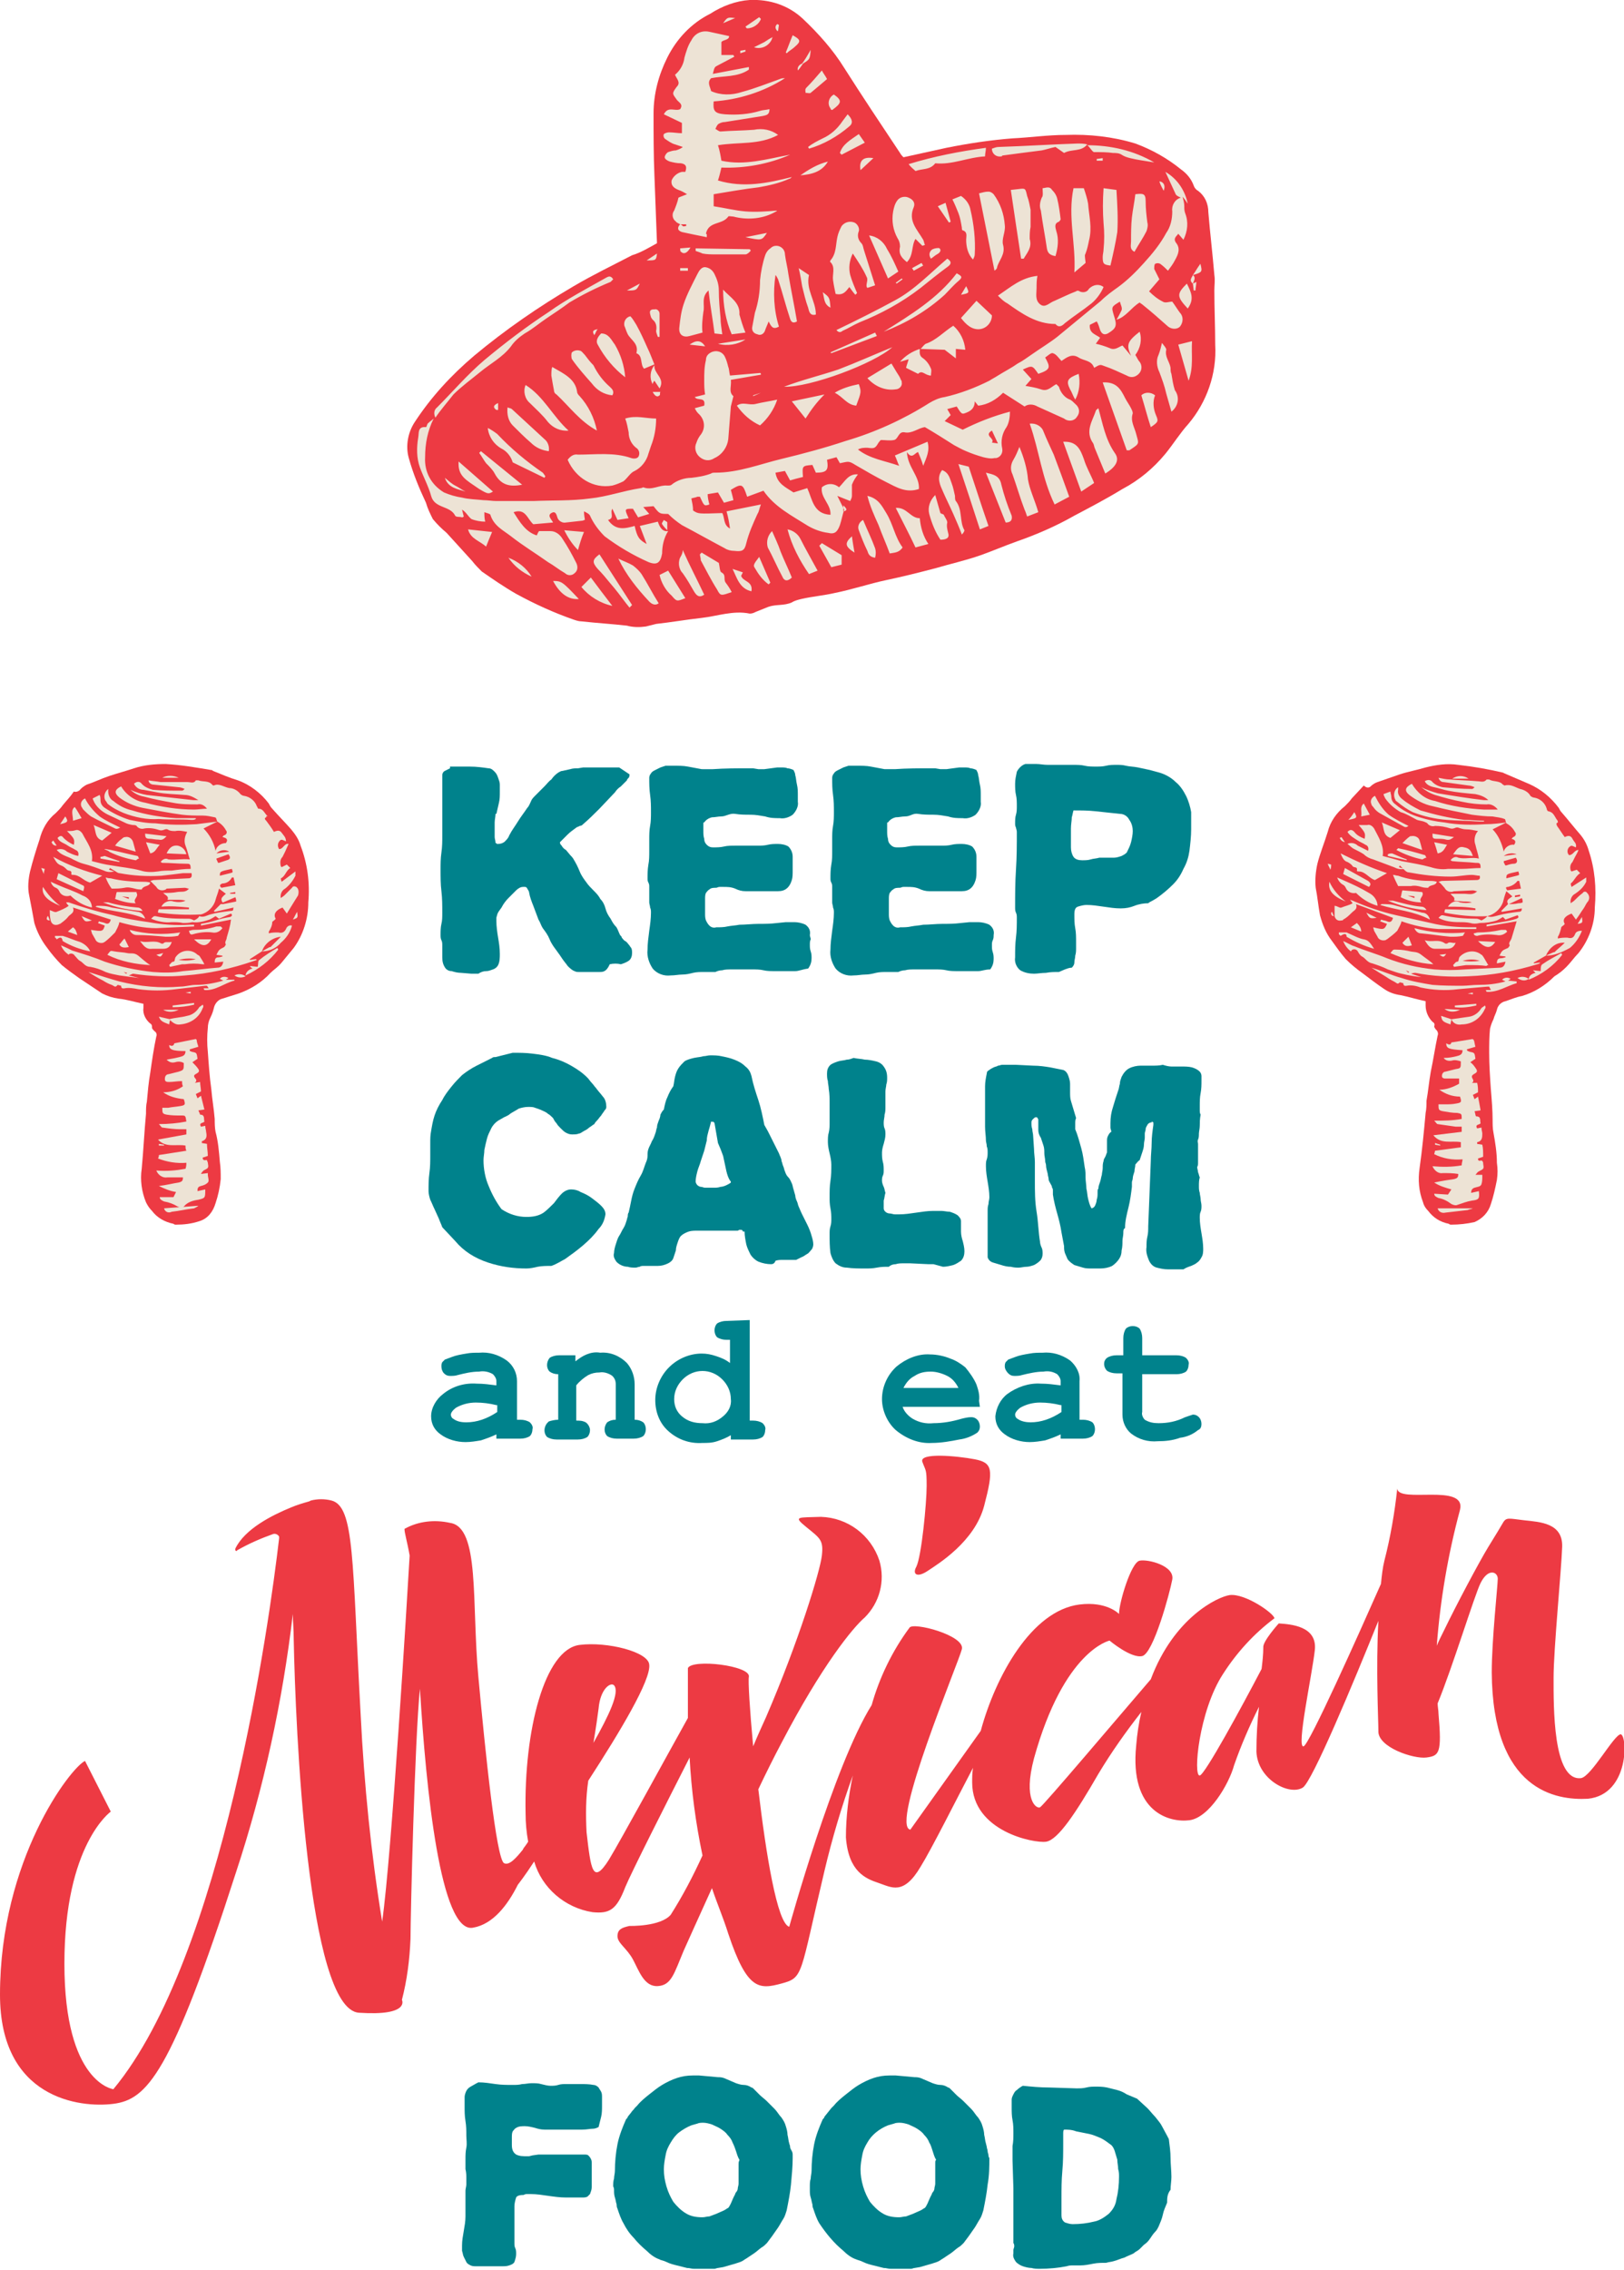 <svg xmlns="http://www.w3.org/2000/svg" xmlns:xlink="http://www.w3.org/1999/xlink" id="Layer_1" x="0px" y="0px" viewBox="0 0 189.1 264.1" style="enable-background:new 0 0 189.1 264.1;" xml:space="preserve">
<style type="text/css">
	.st0{fill-rule:evenodd;clip-rule:evenodd;fill:#ED3A43;}
	.st1{fill:#EDE3D5;}
	.st2{fill:#ED3A43;}
	.st3{fill:#00828C;}
</style>
<g id="Layer_2_00000031923783735345407700000006042515967342033034_">
	<g id="Layer_1-2">
		<path class="st0" d="M76.5,28.3c-0.1-2.8-0.2-5.3-0.3-7.9c-0.1-2.4-0.1-4.8-0.1-7.2c0-2.3,0.6-4.5,1.6-6.5c1.1-2.2,2.8-4,5-5.1    c1.4-0.9,3-1.5,4.6-1.6c2.3-0.1,4.5,0.6,6.2,2.2c1.8,1.7,3.5,3.6,4.8,5.7c2.1,3.3,4.3,6.6,6.5,9.9c0.1,0.2,0.3,0.4,0.4,0.5l5-1.1    c2.5-0.5,5.1-0.9,7.7-1.1c2.1-0.1,4.1-0.4,6.2-0.4c2.7-0.1,5.5,0.2,8.1,1c1.9,0.7,3.7,1.7,5.3,3c0.7,0.5,1.2,1.1,1.5,1.9    c0.1,0.3,0.3,0.5,0.5,0.6c0.8,0.6,1.2,1.5,1.2,2.5c0.2,2.4,0.5,4.9,0.7,7.3c0.1,0.6,0,1.2,0,1.8c0,2.1,0.1,4.2,0.1,6.3    c0.2,3.4-1,6.7-3.1,9.2c-1,1.1-1.8,2.4-2.7,3.5c-1.4,1.7-3.1,3.1-5,4.1c-1.8,1.1-3.7,2.1-5.6,3.1c-2.1,1.2-4.4,2.2-6.7,3    c-1.4,0.5-2.8,1.1-4.2,1.6c-1.7,0.6-3.5,1-5.2,1.5c-1.9,0.5-3.9,1-5.8,1.4s-4,1.1-6,1.5c-1.3,0.3-2.6,0.4-3.9,0.7    c-0.4,0.1-0.8,0.2-1.1,0.4c-0.9,0.4-1.8,0.2-2.7,0.5L88,71.2c-0.2,0.1-0.4,0.2-0.7,0.2c-1.9-0.4-3.8,0.3-5.6,0.5s-3.5,0.5-5.3,0.7    c-0.4,0.1-0.8,0.2-1.2,0.3C74.5,73,73.7,73,73,72.8c-1.8-0.2-3.5-0.3-5.3-0.5c-0.3,0-0.6-0.1-0.9-0.2c-2.3-0.8-4.5-1.8-6.7-3    c-1.4-0.8-2.7-1.7-4-2.6c-0.4-0.4-0.8-0.8-1.1-1.2c-1-1.1-2-2.2-3-3.3c-0.6-0.5-1.1-1-1.6-1.6c-0.3-0.6-0.6-1.2-0.8-1.9    c-0.8-1.7-1.5-3.4-2-5.2c-0.4-1.4-0.1-3,0.7-4.2c1.9-2.9,4.2-5.4,6.9-7.7c3.6-3,7.5-5.7,11.6-8.1c2.2-1.3,4.5-2.4,6.8-3.6    C74.6,29.4,75.6,28.8,76.5,28.3z"></path>
		<path class="st1" d="M113,24.4c0.4,1.7,0.6,3.5,0.5,5.2c0,0.2-0.1,0.4-0.2,0.6c-0.6-0.6-0.8-1.5-0.8-2.3c0-0.4,0.2-0.9-0.4-1.1    c-0.1,0-0.1-0.2-0.1-0.3c-0.1-0.6-0.2-1.2-0.4-1.7s-0.4-1-0.7-1.6l1-0.4C112.5,23.2,112.9,23.8,113,24.4z M108.4,30.1    c0.3-0.2,0.5-0.4,0.7-0.5s0.6-0.4,0.3-0.7c-0.1-0.1-0.6,0-0.8,0.1S108,29.5,108.4,30.1L108.4,30.1z M100.2,19.8l1.5-1.4    C100.5,18.2,100,18.7,100.2,19.8L100.2,19.8z M97.8,17.8l0.2,0.2l2.7-1.4l-0.7-1C99,16.3,98.1,16.8,97.8,17.8L97.8,17.8z     M96.9,12.8c1.1-0.8,1.2-1.1,0.2-1.8c-0.6,0.3-0.8,1.1-0.4,1.6C96.7,12.7,96.8,12.8,96.9,12.8L96.9,12.8z M114.1,38.3    c0.8-0.1,1.4-0.8,1.4-1.6l-1.8-1.7l-1.8,2C112.5,37.8,113.2,38.4,114.1,38.3z M104.8,28.7c-0.2,0.9,0.2,1.3,0.8,1.8    c0.8-0.8,0.5-1.9,1-2.7l0.8,0.8l0.3-0.1c-0.1-0.2-0.1-0.4-0.2-0.6c-0.7-1.2-1.8-2.2-1.1-3.8c0.2-0.5-0.1-0.9-0.6-1.1    c-0.4-0.2-1-0.1-1.3,0.3c-0.3,0.4-0.4,0.8-0.5,1.3c-0.2,1.1,0,2.2,0.5,3.1C104.7,28,104.8,28.3,104.8,28.7z M111.9,34.3    c1-0.2,1-0.2,0.6-1L111.9,34.3z M104.3,45.3c0.4,0,0.8-0.4,0.7-0.8c0-0.1,0-0.2-0.1-0.3c-0.1-0.3-0.3-0.6-0.5-0.9l-0.6-1l-2.8,1.7    C101.8,44.9,103,45.5,104.3,45.3L104.3,45.3z M96.7,35.8c-0.1-1.2-0.1-1.2-0.9-1.8C96,34.7,95.9,35.4,96.7,35.8L96.7,35.8z     M96.8,41.1l5.3-2l-0.2-0.4L96.7,41C96.8,41.1,96.8,41.1,96.8,41.1L96.8,41.1z M107.3,30.6l-1.1,0.6l0.2,0.3l1.1-0.6    C107.4,30.8,107.4,30.7,107.3,30.6L107.3,30.6z M110.1,23.6l-0.9,0.4l1.3,1.9l0.2-0.1L110.1,23.6z M79.2,26.1L79.2,26.1L79.2,26.1    L79.2,26.1h0.7v0.2c-0.2,0-0.3,0.1-0.4,0S79.3,26.1,79.2,26.1L79.2,26.1c-0.3,0.3-0.4,0.7,0.2,0.9c0.9,0.2,1.9,0.4,2.9,0.6    c0-0.1,0-0.2,0-0.3c0,0,0-0.1-0.1-0.1l0,0l0,0c0.3-1.5,1.9-1,2.6-2c0-0.1,0.4,0,0.6,0c1.5,0.4,3.2,0.3,4.6-0.4    c0.2-0.1,0.4-0.2,0.5-0.3c-1.2,0.1-2.5,0.2-3.7,0.1c-1.2-0.1-2.4-0.4-3.7-0.6c0-0.5,0-1,0-1.4c1.8-0.3,3.5-0.6,5.2-0.8    c1.2-0.2,2.5-0.5,3.6-1c0.1,0,0.2-0.1,0.3-0.2c-2.8,0.7-5.6,1.3-8.6,0.4c0.2-0.6,0.3-1.1,0.4-1.5c2.7,0.1,5.5-0.4,8-1.5    c-2.7,0.5-5.3,1.3-8,0.7c-0.1-0.6-0.2-1.2-0.4-1.8c2.4-0.4,4.8,0,7-1.2c-0.8-0.6-1.8-0.8-2.8-0.6c-1.3,0.1-2.6,0.1-3.9,0.2    c-0.2,0-0.4-0.2-0.6-0.3c0.1-0.2,0.2-0.5,0.4-0.6c0.2-0.1,0.4-0.2,0.7-0.2l4.4-0.7c0.4-0.1,0.8-0.1,0.8-0.8    c-0.4,0.1-0.8,0.1-1.1,0.2c-1.3,0.4-2.7,0.5-4.1,0.4c-1.2-0.1-1.4-0.4-1.3-1.5c2.9-0.2,5.8-1.1,8.3-2.7c-0.2,0-0.4,0-0.6,0.1    c-1.4,0.5-2.9,1.1-4.4,1.5c-1.2,0.4-2.5,0.4-3.6-0.1c-0.1-0.5-0.5-1,0-1.5c1.5-0.3,3.1-0.1,4.4-1c0-0.1,0-0.2,0-0.3L83,8.6    c0.2-0.8,0.2-0.8,0.6-1c0.6-0.3,1.3-0.7,1.9-1c0-0.1-0.1-0.1-0.1-0.2H84c0-0.6,0-1,0-1.5c0.2-0.3,0.9-0.2,0.9-0.7l-2.3-0.5    c-0.9-0.2-1.7,0.2-2.1,1c-0.4,0.6-0.6,1.3-0.8,2c-0.1,0.8-0.5,1.5-1.1,2c0.2,0.5,0.7,0.9,0.2,1.4c-0.6,0.8-0.5,0.8,0,1.5    c0.2,0.3,0.8,0.5,0.4,1.1c-0.6,0.3-1.4-0.4-1.9,0.6l2.1,1c0,0.4,0,0.7,0,1.2c-0.5,0-1-0.1-1.5-0.1c-0.2,0-0.5,0.1-0.6,0.2    c-0.1,0.2,0,0.5,0.2,0.6c0.3,0.2,0.7,0.5,1.1,0.6c0.3,0.1,0.6,0.2,0.9,0.3c-0.2,0.2-0.5,0.3-0.8,0.4c-0.3,0-0.6,0.1-0.9,0.2    c-0.2,0.1-0.4,0.4-0.4,0.6c0,0.2,0.3,0.4,0.6,0.5c0.4,0.1,0.8,0.2,1.3,0.2c0.6,0.1,0.7,0.4,0.5,1c-0.1,0-0.3,0-0.4,0    c-0.5,0.1-1,0.5-1.2,1c-0.1,0.6,0.3,0.9,0.8,1.1c0.3,0.1,0.5,0.2,1,0.5c-0.5,0.2-0.8,0.3-1,0.4c-0.1,0.5-0.3,1-0.5,1.5    c-0.3,0.4-0.2,0.9,0.1,1.2c0,0,0.1,0,0.1,0.1C78.8,25.9,79,26,79.2,26.1z M87.8,5.5c0.9,0.3,1.8-0.2,2.1-1c0-0.1,0-0.1,0.1-0.2    c-0.4,0.2-0.7,0.4-1,0.6L87.8,5.5z M79.2,26.1L79.2,26.1L79.2,26.1z M93.8,10.8c0.2,0,0.5,0.1,0.6,0c0.6-0.5,1.2-1,1.9-1.6    c-0.2-0.4-0.4-0.6-0.6-1c-0.6,0.7-1.2,1.4-1.8,2C93.7,10.4,93.8,10.6,93.8,10.8z M105.1,32.5c0,0-0.1-0.1-0.1-0.1l-0.7,0.5    c0,0,0.1,0.1,0.1,0.1L105.1,32.5z M80.4,28.8l-1.2,0.1c0,0.1,0,0.4,0.1,0.4C79.6,29.6,80,29.5,80.4,28.8z M80.1,31.2h-0.9    c0,0.1,0,0.2,0,0.3h0.9C80.1,31.5,80.1,31.4,80.1,31.2z M86.8,6c0-0.1,0-0.1,0-0.2l-0.6,0.1c0,0.1,0,0.2,0,0.3L86.8,6z M88.6,2.2    L88.4,2l-1.6,1.1c0.1,0.1,0.1,0.2,0.2,0.2C87.7,3.3,88.4,2.8,88.6,2.2L88.6,2.2z M92.9,8.2c0.2-0.2,0.4-0.5,0.6-0.8    c0.8-0.5,0.8-0.5,0.9-1.6C94,6.5,93.7,7,93.4,7.4C93.1,7.5,92.8,7.8,92.9,8.2C92.9,8.2,92.9,8.2,92.9,8.2z M91.6,6.2    c0.3-0.3,0.7-0.5,1-0.8c0.7-0.6,0.6-0.8-0.3-1.3c-0.3,0.7-0.5,1.3-0.8,2L91.6,6.2z M98.9,14.7c0.5-0.4,0.3-0.9-0.2-1.4l-0.6,0.8    c-0.6,0.9-1.4,1.6-2.3,2c-0.6,0.3-1.2,0.6-1.7,1c0,0.1,0.1,0.1,0.1,0.2C95.9,16.8,97.5,15.9,98.9,14.7L98.9,14.7z M90.6,3.6    l0.1-0.7l-0.2-0.1c-0.1,0.1-0.2,0.2-0.2,0.4c0,0.1,0.1,0.3,0.2,0.4L90.6,3.6z M116.8,28.5c-0.2-0.7,0.3-1.5,0.2-2.3    c-0.1-1.3-0.5-2.5-1.3-3.6c-0.2-0.2-0.4-0.3-0.6-0.3c-0.4,0-0.7,0.1-1.1,0.2c0.6,3,1.2,6,1.8,9c0.1-0.1,0.3-0.2,0.3-0.4    C116.3,30.3,117.1,29.6,116.8,28.5z M119.9,27.8c0-0.5,0-0.9,0.1-1.4c0-0.6,0-1.3,0-2c-0.1-0.5-0.2-1.1-0.4-1.6    c-0.2-0.9-0.2-0.9-1-0.8l-0.9,0.1c0.4,2.7,0.8,5.4,1.2,8h0.3C119.6,29.4,120.2,28.8,119.9,27.8z M133.5,26.9    c0.1-0.3,0.2-0.7,0.1-1c-0.1-0.8-0.2-1.6-0.2-2.5s-0.3-0.9-1.2-0.8c-0.1,0.9-0.3,1.8-0.4,2.7s-0.1,1.9-0.1,2.8    c0,0.4-0.2,0.9,0.4,1.2C132.6,28.4,133.1,27.7,133.5,26.9L133.5,26.9z M126.2,21.9H125c-0.7,3.3,0.3,6.5,0.1,9.8l1.3-1.1    c0,0,0-0.1,0-0.1c-0.1-0.8-0.1-0.8,0-1c0.2-0.5,0.3-1,0.4-1.5c0.4-1.5,0-2.9-0.1-4.3C126.6,23.1,126.4,22.5,126.2,21.9L126.2,21.9    z M101.2,27.4l2.2,5l1.2-0.8c-0.4-0.9-0.8-1.8-1.3-2.6C102.9,28.1,102.1,27.5,101.2,27.4L101.2,27.4z M127.7,18.5    c0,0.1,0,0.2,0,0.2h0.7c0-0.1,0-0.2,0-0.3L127.7,18.5z M108.9,19c2,0.2,3.8-0.7,5.8-0.8c0-0.4,0.1-0.6,0.1-1c-3,0.4-6.1,1-9,1.9    c0.3,0.4,0.6,0.6,0.8,0.8C107.4,19.6,108.3,19.8,108.9,19z M111.3,41.7c0-0.5,0-0.8,0-1.1l1.1,0.1c-0.1-1.1-0.6-2.1-1.4-2.8    c-1.1,0.7-2,1.7-3.2,2.1c-0.2,0.1-0.4,0.4-0.6,0.6l2.8,0.1L111.3,41.7z M104.8,42.1l1-0.3c-0.1,0.4-0.2,0.6-0.3,1l1.4,0.7    c0.5-0.5,0.8,0.2,1.5,0.2c0-0.3,0.1-0.6,0-0.8c-0.2-0.5-0.5-0.9-0.9-1.2c-0.5-0.3-0.4-0.7-0.4-1.1    C106.2,40.9,105.4,41.4,104.8,42.1z M127.4,17.7c0.8,0,1.5,0,2.2,0.1c0.3,0,0.7,0,1,0.2c0.3,0.2,0.6,0.3,1,0.4    c0.8,0.2,1.6,0.3,2.8,0.5c-2.4-1.4-5.1-2-7.8-2C126.9,17.1,127.2,17.7,127.4,17.7z M126.6,16.8L126.6,16.8L126.6,16.8L126.6,16.8z     M107.1,40.6L107.1,40.6L107.1,40.6L107.1,40.6z M135.5,22.2c0.2-0.5,0.1-1-0.5-1.1C135.1,21.5,135.3,21.8,135.5,22.2z M123,26.9    c-0.1-0.4-0.3-0.9,0.3-1.1c0.1-0.1,0.2-0.2,0.2-0.3c-0.1-0.8-0.2-1.6-0.4-2.4c-0.1-0.4-0.3-0.7-0.6-1c-0.3-0.5-0.8-0.2-1.1-0.2    c0,0.4,0.1,0.9-0.1,1.1c-0.2,0.5-0.3,1-0.1,1.5c0.2,1.5,0.5,3,0.7,4.4c0.1,0.6,0.4,0.8,1,0.9C123.2,28.8,123.3,27.8,123,26.9z     M80.3,39.1l1.5-0.4c-0.1-0.8,0-1.6,0.1-2.4c0.2-0.8-0.3-1.7,0.6-2.5c0.2,1.8,0.5,3.4,0.7,5l0.9,0.1c-0.1-0.8-0.2-1.3-0.2-1.9    c-0.1-1.1-0.2-2.1-0.2-3.2c0-0.7-0.2-1.3-0.5-1.9c-0.2-0.4-0.5-0.7-1-0.8s-0.8,0.4-1,0.8c-0.6,1.2-1.2,2.3-1.6,3.5    c-0.3,0.9-0.4,1.8-0.5,2.7C79,39,79.6,39.3,80.3,39.1z M117.3,35.3c1.7,1.2,3.4,2.4,5.6,2.4c0.4,0.5,0.8,0.2,1.1-0.1    c1-0.8,2.1-1.5,3.1-2.3c0.6-0.5,1.1-1.2,1.4-1.9c-0.5-0.4-1.2-0.3-1.7,0.2c-0.2,0.4-0.7,0.5-1.1,0.3c-0.1-0.1-0.3-0.1-0.4,0    c-0.8,0.3-1.6,0.7-2.5,1.1c-0.6,0.2-1.1,0.9-1.7,0.4s-0.4-1.2-0.4-1.9c0-0.5,0-0.9,0.1-1.4c-1.9,0.2-3.1,1.3-4.6,2.3    C116.6,34.8,116.9,35.1,117.3,35.3L117.3,35.3z M116.7,18.1c1.5-0.2,3-0.4,4.6-0.6c0.5-0.1,1.1-0.3,1.6-0.4l1,0.7    c0.9-0.5,2-0.1,2.7-1c-0.4-0.1-0.8-0.1-1.1-0.1c-3.1,0.1-6.1,0.3-9.2,0.4c-0.3,0-0.5,0.1-0.8,0.2c0,0.6,0.5,1,1.1,0.9    C116.6,18.2,116.7,18.2,116.7,18.1L116.7,18.1z M129.3,30.9c0.3-1.3,0.6-2.6,0.8-3.9c0.1-1.6,0-3.2-0.1-4.9l-1.5-0.2    c-0.1,1.4-0.1,2.8,0,4.1c0.1,1,0.1,2,0,3c0,0.3-0.1,0.6-0.1,0.9C128.4,30.7,128.5,30.8,129.3,30.9L129.3,30.9z M89.3,27.1    l-2.5,0.5C88.7,28,88.7,28,89.3,27.1L89.3,27.1z M93,31.2c0.2,0.8,0.3,1.5,0.4,2.1c0.2,0.8,0.4,1.7,0.7,2.5c0.1,0.4,0.2,1,0.9,0.8    c0-1.6-1.2-2.9-0.8-4.6L93,31.2z M87.4,29.2c0-0.1,0-0.1-0.1-0.2L81,28.9c0,0.1,0,0.2,0,0.3c0.3,0.1,0.6,0.2,0.8,0.3    c0.5,0.1,1,0.1,1.5,0.1c1.2,0,2.3,0,3.5,0C87,29.6,87.2,29.4,87.4,29.2L87.4,29.2z M98.1,38.5c0.7-0.3,1.3-0.7,2-1    c2.5-1,4.9-2.3,7.1-4c1-0.8,2.1-1.7,3.2-2.5c0.4-0.3,0.4-0.6-0.1-0.9c-2,1.7-3.8,3.6-6,4.8s-4.6,2.4-6.9,3.5    C97.6,38.7,97.9,38.7,98.1,38.5L98.1,38.5z M86.8,39.5L83.6,40C84.7,40.3,85.9,40.1,86.8,39.5L86.8,39.5z M96.4,18.8    c-1.2,0.3-2.2,0.9-3.2,1.6C94.5,20.3,95.7,20,96.4,18.8L96.4,18.8z M99.5,25.9c-0.5-0.2-1.1-0.1-1.5,0.4c-0.2,0.4-0.4,0.8-0.5,1.3    c-0.2,0.9-0.1,1.9-0.8,2.7c0,0-0.1,0.2,0,0.2c0.6,0.6,0.2,1.4,0.3,2.1s0.2,1.1,0.3,1.6c0.9,0.2,1.2-0.3,1.6-0.8    c0.3,0.4,0.5,0.7,0.7,0.9l0.2-0.2c-0.3-0.7-0.6-1.4-0.8-2.1c-0.2-0.8-0.1-1.7,0.3-2.5c0.6,0.9,1.2,1.8,1.6,2.7c0.2,0.3,0,0.7,0,1    c0,0.1,0,0.2,0.1,0.3l0.9-0.3l-1.3-4.1c-0.1-0.3-0.1-0.6-0.3-0.8c-0.4-0.4-0.5-0.9-0.3-1.4C100.1,26.6,99.9,26.1,99.5,25.9    L99.5,25.9z M89.1,38.4c0.1-0.3,0.3-0.7,0.4-1c0.3,0.6,0.5,1,1.2,0.6c-0.6-1.9-0.7-4-0.4-6c0.1,0.1,0.2,0.3,0.3,0.5    c0.5,1.5,0.9,3.1,1.4,4.6c0.1,0.3,0.3,0.6,0.8,0.3c-0.3-1.8-0.7-3.7-1-5.5c-0.1-0.8-0.3-1.5-0.4-2.3c0-0.6-0.5-1-1-1    c-0.3,0-0.5,0.1-0.7,0.3c-0.3,0.2-0.5,0.5-0.6,0.8c-0.3,0.9-0.5,1.9-0.6,2.9c0,1.3-0.2,2.6-0.6,3.8c-0.1,0.5-0.2,1.1-0.3,1.6    c-0.1,0.4,0.1,0.8,0.6,0.9C88.6,39.1,89,38.8,89.1,38.4z M99.7,47.2c0.6-1.6,0.6-1.6,0.3-2.5c-1,0.2-2,0.5-2.8,1    C98.2,46.2,98.6,47.1,99.7,47.2z M97.6,43c-2.1,0.7-4.2,1.2-6.3,2c3,0.1,10.5-2.7,12.6-4.6C101.7,41.3,99.7,42.2,97.6,43z     M96,45.9l-3.8,0.8l1.6,2C94.5,47.6,95.1,46.8,96,45.9z M88.6,45.7L87.7,46c0,0,0,0.1,0,0.1L88.6,45.7L88.6,45.7z M85.8,47.2    c0.7,1,1.6,1.8,2.7,2.3c0.9-0.8,1.6-1.8,2-3c-0.9,0.2-1.7,0.3-2.5,0.5S86.5,46.7,85.8,47.2L85.8,47.2z M111.4,31.8    c-2.2,2.9-5.3,4.8-8.5,6.8c2.6-1,5-2.4,7.1-4.3c0.5-0.5,1-1.1,1.6-1.6S111.9,32.1,111.4,31.8L111.4,31.8z M84.2,33.7    c0,1.8,0.3,3.6,1,5.2l1.6-0.2c-0.3-0.7-0.5-1.4-0.7-2.1C86.2,35.2,85,34.6,84.2,33.7z M84.2,2.7l1.4-0.6C84.7,2,84.7,2,84.2,2.7z     M116.6,56.4c-0.2-1.1-1-1.2-1.8-1.4l2.3,5.8c0.6,0,0.8-0.3,0.7-0.8C117.3,58.8,116.9,57.6,116.6,56.4z M124,51.4c0,0-0.1,0-0.2,0    l2.1,5.8l1.5-1c-0.4-1-0.9-1.8-1.2-2.8C125.8,52.3,125.4,51.4,124,51.4L124,51.4z M118.7,52c-0.2,0.5-0.4,1-0.7,1.5    c-0.3,0.5-0.4,1.1-0.1,1.7c0.5,1.4,0.9,2.8,1.4,4.1c0.1,0.2,0.2,0.5,0.3,0.8l1.3-0.5c-0.4-1.4-1-2.6-1.2-3.8    C119.6,54.5,119.2,53.2,118.7,52L118.7,52z M127.9,47.5c-0.1,0.1-0.3,0.2-0.3,0.3c-0.4,1.2-1.3,2.4-0.3,3.8    c0.1,0.2,0.1,0.4,0.2,0.6c0.4,1,0.8,1.9,1.2,2.9c1.3-0.8,1.7-1.6,1.1-2.4C128.7,51.1,128.4,49.3,127.9,47.5L127.9,47.5z     M134.9,41.3c-0.3,0.6-0.2,1.4,0.1,2c0.3,0.8,0.6,1.6,0.8,2.5c0.2,0.7,0.4,1.4,0.6,2.1c0.8-0.6,1-1.7,0.4-2.5c0,0,0,0,0,0    c-0.2-0.6-0.3-1.3-0.4-1.9c-0.1-0.2-0.1-0.5-0.1-0.7c-0.1-0.7-0.7-1.3-0.5-2.1c0-0.2-0.2-0.4-0.5-0.8    C135.2,40.3,135.1,40.8,134.9,41.3L134.9,41.3z M132.9,46c0.4,1.3,0.7,2.5,1.1,3.7c0.9-0.6,0.9-0.7,0.6-1.4    c-0.3-0.7-0.4-1.6-0.1-2.3C134,45.6,133.3,45.6,132.9,46z M131,46.3c-0.5-1-1-1.9-2.6-1.8l2.8,7.9h0.3l0.3-0.2    c0.9-0.6,0.8-0.6,0.5-1.7c-0.2-0.8-0.7-1.5-0.4-2.4c0-0.2-0.1-0.4-0.2-0.6C131.5,47.1,131.2,46.7,131,46.3L131,46.3z M124.6,45.3    c0.2,0.3,0.3,0.7,0.6,1.2c0.5-0.9,0.6-2,0.4-3C124.3,44,124.1,44.3,124.6,45.3L124.6,45.3z M121.5,50.2c-0.2-0.6-0.9-1-1.6-0.9    c1.1,3.1,1.4,6.3,2.9,9.4l1.7-0.9c-0.6-1.7-1.2-3.3-1.8-4.9C122.3,52,121.9,51.2,121.5,50.2L121.5,50.2z M111.6,54    c0.9,2.7,1.7,5.1,2.5,7.6l1-0.4c-0.8-2.3-1.5-4.5-2.3-6.9L111.6,54z M99.5,64.3c-0.1-0.6-0.2-1.1-0.3-1.9    C98.3,63.2,98.4,63.6,99.5,64.3z M101,57.7c0.3,1.2,0.8,2.3,1.3,3.4c0.4,1.1,0.9,2.2,1.3,3.3c0.6-0.1,1.1-0.1,1.5-0.7    c-0.9-1.2-1.1-2.7-1.9-4C102.7,58.9,102.3,58,101,57.7z M100,61.7c0.3,0.8,0.6,1.6,1,2.4c0.1,0.3,0.2,0.7,0.9,0.8    c0.1-0.4,0.1-0.8,0-1.1c-0.4-1.1-0.9-2.1-1.4-3.3C100.1,60.7,99.8,61.2,100,61.7C100,61.7,100,61.7,100,61.7L100,61.7z     M110.8,56.2c-0.2-0.5-0.3-1.2-1.1-1.5c-0.7,0.9-0.2,1.8,0.1,2.5s0.8,1.7,1.2,2.6s0.7,1.6,1,2.4c0.2-0.2,0.3-0.4,0.3-0.5    c-0.6-1-0.2-2.4-1-3.4c-0.1-0.1-0.1-0.4-0.1-0.6C111.1,57.3,111,56.7,110.8,56.2L110.8,56.2z M107.1,60.3c-1.1,0-1.5-1.3-2.8-1.2    c0.8,1.6,1.6,3.1,2.3,4.6l1.5-0.4C107.5,62.4,107.2,61.4,107.1,60.3L107.1,60.3z M109.5,59.7c-0.2-0.7-0.4-1.4-0.6-2.1    c-0.6,0.6-0.9,1.4-0.7,2.2c0.3,1.1,0.7,2.1,1.3,3c0.7,0,1.1-0.2,0.9-0.8c-0.1-0.4-0.2-0.8-0.1-1.2c0-0.3-0.3-0.6-0.4-0.9    C109.8,59.8,109.6,59.8,109.5,59.7L109.5,59.7z M138.9,33c0.1-0.3,0.4-0.7,0-1C138.8,32.3,138.4,32.6,138.9,33z M77.7,61.7    L77.7,61.7L77.7,61.7z M55.9,43.3c1.2-1,2.6-1.7,3.6-3c0.4-0.6,1-1.1,1.6-1.5c0.9-0.5,1.7-1.2,2.6-1.8s1.8-1.2,2.6-1.8    c1.5-0.9,3.1-1.7,4.8-2.4c0.1-0.1,0.2-0.2,0.3-0.3c-0.3-0.5-0.6-0.3-0.8-0.2c-2.3,1.3-4.6,2.5-6.7,4c-2.6,1.7-5.1,3.6-7.5,5.6    c-2,1.7-3.7,3.7-5.5,5.5c-0.4,0.3-0.4,0.8-0.2,1.2c0,0,0,0,0,0c0.6-0.9,1.4-1.8,2.1-2.7C53.7,45,54.8,44.2,55.9,43.3z M77.3,60.5    c-0.1,0.2-0.3,0.4-0.2,0.5c0.2,0.3,0.4,0.5,0.6,0.7c0-0.3,0-0.6,0-0.9C77.7,60.7,77.4,60.6,77.3,60.5z M50.6,48.7L50.6,48.7    L50.6,48.7L50.6,48.7L50.6,48.7z M54.2,57.2c-0.4-0.2-0.8-0.5-1.2-0.7s-0.7-0.5-1.2-0.9C52.2,56.8,53.3,56.9,54.2,57.2z     M138.3,23.7c-0.2-0.3-0.4-0.6-0.6-0.8c0.1,0.4,0.2,0.7,0.2,1.1c0,0.3,0,0.5,0.1,0.8c0.4,1,0.3,2.1-0.2,3.1l-0.6-0.7    c-0.2,0.3-0.6,0.5-0.3,1c0.6,0.7,0.3,1.4-0.1,2.1c-0.2,0.4-0.5,0.8-0.8,1.2c-0.3-0.3-0.5-0.5-0.9-0.8c-0.2-0.1-0.4-0.1-0.6,0    c-0.1,0.1-0.1,0.4-0.1,0.6c0.2,0.4,0.4,0.8,0.6,1.2l-1.2,1.4c0.5,0.5,1,0.9,1.6,1.2c0.3,0.2,0.7,0,1.1,0c0.3,0.4,0.6,0.9,0.9,1.3    c0.4,0.4,0.4,1.1,0,1.6c0,0,0,0,0,0c-0.4,0.4-1.1,0.3-1.5-0.1c-0.9-0.8-1.8-1.6-2.8-2.4c-0.1-0.1-0.3-0.2-0.4-0.3    c-1,0.6-1.6,1.7-2.7,2c0.2-0.3,0.4-0.7,0.6-1.1c0.1-0.3-0.1-0.6-0.2-1c-1,0.6-1,0.6-0.7,1.6c0.4,1.2,0.3,1.5-0.7,2.1    c-0.4,0.2-0.7,0.1-0.9-0.4c-0.1-0.3-0.2-0.7-0.4-1l-0.8,0.4c-0.1,1,0.7,1.1,1.2,1.5l-0.5,0.7c0.5,0.1,1.1,0.3,1.6,0.5    c0.6,0.3,1-0.1,1.5-0.3l1,1.2c-0.6-1.3-0.4-1.7,1-2.8c0.3,0.9,0.1,1.9-0.5,2.7c0.2,0.3,0.3,0.6,0.5,0.8c0.3,0.4,0.3,1-0.1,1.4    c-0.4,0.4-0.9,0.5-1.4,0.2c-0.9-0.4-1.7-0.8-2.6-1.1c-0.5-0.2-0.5-0.2-1.2,0.2c-0.3-0.9-1.2-0.8-1.8-1.2c-0.8-0.5-1.4,0-2,0.4    c-0.3-0.3-0.6-0.8-1-0.9c-0.2-0.1-0.6,0.3-0.9,0.5c0.6,1.1,0.7,1.4-0.8,1.9c-0.7-1-0.7-1-1.8-0.5l1,1.1l-0.7,0.8    c0.6,0.1,1.2,0.2,1.8,0.4c0.8,0.3,1.2-0.3,1.8-0.6c0.1,0.1,0.2,0.2,0.3,0.3c0.2,0.7,0.7,1.3,1.3,1.5c0.2,0.1,0.4,0.3,0.6,0.5    c0.5,0.4,0.6,1,0.2,1.5c-0.3,0.5-1,0.6-1.5,0.2l-3.1-1.4c-0.5-0.3-1.1-0.3-1.5,0l-2.5-1.6c-0.8,0.8-1.8,1.4-2.9,1.5l-0.4-0.5    c0,0.9-0.6,1.2-1.2,1.4c-0.3,0.1-0.4,0-0.9-0.8l-1.1,0.3l0.4,0.7l-0.7,0.7l2.1,1c1.8-0.9,3.6-1.6,5.5-2.1c0,0.6-0.1,1.3-0.4,1.8    c-0.5,0.7-0.7,1.6-0.5,2.5c0.1,0.5-0.2,1-0.7,1.1c-0.1,0-0.1,0-0.2,0c-0.4,0.1-0.9,0-1.3-0.1c-0.7-0.2-1.3-0.4-2-0.7    c-0.5-0.2-1-0.5-1.4-0.7c-1.1-0.7-2.2-1.4-3.4-2.1c-0.8,0.1-1.5,0.8-2.4,0.6c-0.7-0.1-0.7,0.8-1.2,0.9s-1,0-1.5,0    c-0.1,0-0.2,0.2-0.3,0.3c-0.4,0.7-0.5,0.7-1.3,0.6c-0.4,0-0.7,0-1.1,0.2c1.4,1.1,3.1,1.3,4.8,1.9c-0.2-0.4-0.3-0.8-0.5-1.2    l3.8-1.6c0.3,1-0.1,1.8-0.5,2.8c-0.2-0.7-0.4-1.1-0.6-1.6c-0.4,0.1-0.7,0.9-1.3,0c0.1,1.8,1.5,2.8,1.4,4.3    c-1.5,0.5-2.6-0.2-3.8-0.8s-2.4-1.3-3.6-2c-0.8-0.5-0.8-0.4-1.8-0.2l-0.4-0.7l-1.1,0.3c0.2,1.2,0,1.5-1.3,1.5l-0.4-0.9    c-1.2,0.1-1.2,0.1-1.1,1.4l-0.8,0.2l-0.7,0.2l-0.6-1.1l-1.1,0.2c0.2,1.3,1.2,1.7,2.1,2.3l1.6-0.5c0.6,1.3,0.7,3,2.7,3.1    c0.1-1.2-1.2-2-1-3.2c0.6-0.5,1.4-0.5,2,0c0.7-0.7,1.1-1.6,2.2-1.5c-0.3,0.4-0.5,0.7-0.7,1.2c0,0.4,0,0.8,0,1.3    c0,0.2-0.1,0.4-0.2,0.6l-1.5-0.6l0.8,1.6l0,0c-0.2,0.6-0.3,1.2-0.5,1.8c-0.3,0.8-0.6,1.1-1.4,0.9c-0.8-0.1-1.6-0.4-2.3-0.8    c-1.9-1.2-3.9-2.2-5.2-4.1L87,57.8c-0.5-1.5-0.6-1.6-1.9-0.8c0.1,0.4,0.2,0.7,0.3,1.2l-1.1,0.3l-0.7-1.2l-1.2,0.2    c0,0.4,0.1,0.8,0.2,1.2c-0.6,0.2-0.6,0.2-1.1-0.9c-0.1,0-0.2,0-0.3,0c-0.2,0.1-0.4,0.1-0.7,0.2c0.1,0.5,0.2,0.9,0.2,1.4    c0.6,0.4,0.6,0.4,3.4,0.3c0.3,0.5,0.1,1.4,0.9,1.8c-0.1-0.7-0.2-1.3-0.4-2l4-0.8c-0.2,0.5-0.2,0.8-0.4,1.1c-0.5,1.1-1,2.2-1.3,3.4    c-0.2,0.9-0.5,1-1.4,0.9c-0.4,0-0.8-0.1-1.1-0.3c-1.7-0.9-3.3-1.8-5-2.7c-0.6-0.4-1.1-0.8-1.6-1.3c-1,0-1,0-1.7-0.9l-1.2,0.1    l0.7,0.8l-1.3,0.4l-0.6-1c-1,0-1,0-0.5,1.1l-1.3,0.2l-0.6-1.3c-0.3,0.5,0.3,1.1-0.5,1.3c0.9,1.3,2,1,3.1,0.7    c0.3,1.3,0.5,1.6,1.4,2.1l-0.8-2.1l2.1-0.5c0.2,0.6,0.5,1.2,1.2,1.1l0,0c-0.5,0.8-0.7,1.7-0.7,2.6c-0.2,1.1-0.6,1.4-1.6,1    c-1.8-0.8-3.5-1.8-5.1-3c-0.7-0.7-1.3-1.5-1.7-2.4c-0.1-0.2-0.3-0.3-0.7-0.5c0,0.5,0.1,0.8,0.1,1c-0.1,0-0.2,0.1-0.4,0.1l-1.8,0.2    c-0.4,0.1-0.9-0.2-1-0.6c-0.1-0.3-0.2-0.8-0.7-0.5s0,0.7,0.2,1.1L62.1,61c-0.7-0.6-0.9-1.9-2.3-1.4c0.7,1.1,1.4,2.3,2.7,2.7    c0.1-0.2,0.2-0.5,0.3-0.5c0.4,0,0.9,0,1.3,0c0.6,0,1.1,0.4,1.4,0.9c0.6,0.9,1.1,1.8,1.6,2.8c0.2,0.4,0.2,0.9-0.2,1.2    c-0.3,0.3-0.8,0.3-1.1,0c-0.7-0.4-1.3-0.9-2-1.3c-1.4-1-2.9-1.9-4.3-3c-0.9-0.7-2-1.2-2.4-2.5c0-0.1-0.4-0.2-0.7-0.3    c0,0.4,0,0.7,0.1,1.1c-0.5,0-1.1-0.1-1.6-0.3c-0.4-0.3-0.6-0.8-1.1-1.1l0.2,0.8c-0.1,0.1-0.2,0.1-0.2,0.1c-0.3-0.1-0.7,0-0.8-0.2    c-0.6-1.2-2.4-0.8-2.8-2.3c-0.3-1.1-0.9-2.2-1.3-3.3c-0.4-1.1-0.4-2.3-0.2-3.5c0.1-0.5-0.1-1.3,0.9-1.2c0.1,0,0.1-0.4,0.3-0.5    c0.2-0.2,0.4-0.3,0.6-0.5c-0.7,1.4-1,2.9-1,4.5c-0.1,1.7,0.7,3.2,2.2,4.1c0.7,0.3,1.4,0.5,2.1,0.6c0.8,0.2,1.6,0.2,2.5,0.3    c0.5,0,1,0.1,1.5,0.1c1.4,0,2.8,0,4.3,0c2.2-0.1,4.4,0,6.6-0.3c2-0.2,3.9-0.9,5.9-1.2c0.1,0,0.3-0.1,0.3-0.1    c1,0.4,1.9-0.3,2.8-0.2c0.2,0,0.4,0,0.5-0.1c0.6-0.5,1.5-0.8,2.3-0.8c0.8-0.1,1.5-0.2,2.3-0.5c0.1-0.1,0.3-0.1,0.5-0.1    C86,55,88.5,54,91,53.4s5.1-1.3,7.5-2.1c3.4-1,6.7-2.5,9.7-4.4c0.5-0.3,1.1-0.6,1.8-0.7c1.8-0.4,3.6-1.1,5.2-1.9    c0.3-0.2,0.7-0.4,1-0.6c0.8-0.5,1.6-0.9,2.3-1.4c0.6-0.3,1.1-0.7,1.7-1.1c1-0.7,2-1.3,2.9-2c1.7-1.4,3.4-2.8,5.1-4.2    c0.6-0.6,1.3-1.1,2-1.6c1.1-0.8,2.1-1.8,3-2.8c1-1.1,1.9-2.2,2.6-3.5c0.5-0.7,0.7-1.6,0.7-2.5c-0.1-0.7,0.3-1.4,1-1.6    c-0.2-0.1-0.5-0.2-0.6-0.4c-0.4-0.9-0.8-1.7-1.2-2.6C137.1,20.8,138,22.2,138.3,23.7L138.3,23.7z M115.5,51.5l0.7,0.1l-0.7-1.5    C114.5,50.7,115.9,51,115.5,51.5z M98.2,59.5L98.2,59.5L98.2,59.5z M139.7,30.8c-0.3,0.4-0.5,0.8-0.8,1.2c1.1-0.3,1.1-0.4,0.9-1.2    C139.8,30.7,139.7,30.7,139.7,30.8z M139.2,33.8c0-0.3,0.1-0.6,0.1-1l-0.4,0.2l0.1,0.8L139.2,33.8z M138.3,35.9    c0.8-1.1,0.4-1.9-0.1-2.9C137,34.2,137,34.5,138.3,35.9L138.3,35.9z M98.2,58.8c0,0.2,0,0.5,0,0.7C98.8,59.4,98.5,59.1,98.2,58.8z     M138.4,44.3c0.6-1.6,0.3-3,0.4-4.6l-1.6,0.4L138.4,44.3z M95.4,63.5l1.4,2.5l1.2-0.3c0-0.4,0-0.7,0-1.1l-2.3-1.4    C95.6,63.3,95.5,63.4,95.4,63.5z M68.8,67.2l-1.1,1.1c0.9,1.1,2.2,1.9,3.6,2.2L70,68.8L68.8,67.2z M63.9,52.5    c0.1-0.5-0.1-1.1-0.5-1.4l-3.8-3.5c-0.1-0.1-0.3-0.1-0.5-0.2c-0.1,0.8,0.1,1.6,0.6,2.1c0.7,0.7,1.4,1.4,2.1,2    C62.4,52.1,63.1,52.4,63.9,52.5z M58,46.9c-0.7,0.3-0.5,0.6-0.2,0.8c0,0,0.1,0,0.2,0C58,47.5,58,47.3,58,46.9z M63.5,55.4    c-0.1-0.1-0.2-0.3-0.3-0.4c-1.9-1.3-3.7-2.8-5.3-4.5c-0.4-0.3-0.7-0.5-1.1-0.7c0.1,1,0.7,1.9,1.6,2.4c0.6,0.3,1.1,0.9,1.3,1.6    l3.7,1.8L63.5,55.4z M55.8,56.9c1,0.6,1.1,0.6,1.6,0.3l-4-3.5C53.3,55.4,54.2,55.8,55.8,56.9L55.8,56.9z M69.2,39    c0.2-0.3,0.2-0.5,0.4-0.7C69.1,38.4,68.9,38.5,69.2,39z M66.2,50.1c-1.8-1.6-2.9-4-5-5.3c-0.3,0.7-0.1,1.6,0.5,2.1    c0.7,0.7,1.5,1.4,2.1,2.2C64.4,49.8,65.3,50.2,66.2,50.1L66.2,50.1z M57.6,55.1c0.7,1.3,1.7,1.6,3.2,1.3L56,52.5l-0.2,0.2    c0.3,0.4,0.5,0.8,0.8,1.2C57,54.3,57.4,54.7,57.6,55.1L57.6,55.1z M64.3,42.7c-0.1,0.3-0.1,0.7-0.1,1c0.1,0.6,0.2,1.2,0.3,1.7    c0,0.2,0.1,0.4,0.3,0.5c1.5,1.4,2.7,3.1,4.7,4.2c-0.3-1.5-1-2.9-2-4c-0.1-0.1-0.3-0.3-0.3-0.5C67,44.1,65.7,43.5,64.3,42.7    L64.3,42.7z M76.8,46c0.1,0,0-0.3,0.1-0.4H76C76.2,46,76.5,46.3,76.8,46z M76,37.2c0.4,0.3,0.5,0.8,0.4,1.3c0,0.2,0.1,0.4,0.2,0.7    h0.2c0-0.9,0-1.8,0-2.7c0-0.3-0.3-0.6-0.6-0.5c-0.1,0-0.1,0-0.2,0c-0.5,0.1-0.3,0.5-0.2,0.9C75.8,36.9,75.9,37.1,76,37.2z     M81.5,53.2c0.5,0.4,1.1,0.5,1.7,0.1c0.9-0.4,1.5-1.3,1.6-2.2c0.1-1.3,0.2-2.5,0.3-3.8c0.1-0.4,0.2-0.8,0.3-1.2    c-0.6-0.5-0.2-1.2-0.3-1.9l3.5-0.6c0-0.1,0-0.2-0.1-0.2l-3.5,0.3c-0.1-0.4-0.1-0.8-0.2-1c-0.1-0.4-0.2-0.8-0.4-1.2    c-0.3-0.6-1-0.8-1.6-0.5c-0.4,0.2-0.6,0.5-0.6,0.9C82,42.7,82,43.5,82,44.3c0,0.5,0,1,0.1,1.6l-1.2,0.3c0.3,0.5,1.3-0.1,1.1,1    l-1.1,0.3c0.1,0.2,0.2,0.4,0.4,0.6c0.8,0.7,0.9,1.8,0.2,2.6c-0.2,0.3-0.3,0.5-0.4,0.8C80.8,52.1,81,52.8,81.5,53.2L81.5,53.2z     M73.1,38.9c0.4,0.7,1.3,1.1,1,2.2c0.8,0.3,0.4,1.3,0.9,1.8l1.2-0.5c-0.3-0.7-0.5-1.3-0.8-1.9c-0.4-0.9-0.8-1.8-1.3-2.7    c-0.2-0.3-0.4-0.7-0.7-1c-0.5,0.1-0.8,0.6-0.7,1.1c0,0,0,0,0,0C72.8,38.1,72.9,38.5,73.1,38.9z M76.5,29.5l-1.2,0.8    C76.4,30.3,76.4,30.3,76.5,29.5z M69.6,40.1c0.8,1.5,1.9,2.8,3.2,3.8c-0.1-1.3-0.5-2.6-1.2-3.8c-0.4-0.5-0.7-1.3-1.6-1.3    C69.7,39.1,69.3,39.6,69.6,40.1z M76.2,42.5c-0.5,0.6-0.6,1.5-0.2,2.2c0-0.1,0.1-0.3,0.2-0.4l0.6,0.9C77.5,44,76.1,43.5,76.2,42.5    z M74.5,33L73,33.8C74.1,33.8,74.1,33.8,74.5,33z M68.1,41.3c-0.2-0.2-0.4-0.5-0.6-0.5c-0.3-0.1-0.7,0-0.9,0.2    c-0.1,0.1-0.1,0.6,0,0.8c0.7,1,1.5,1.9,2.3,2.8c0.6,0.8,1.4,1.3,2.4,1.4c0.3-0.5-0.1-0.8-0.3-1c-0.8-0.7-1.4-1.5-1.9-2.5    C68.7,42.1,68.4,41.7,68.1,41.3L68.1,41.3z M79.3,64.7c-0.4,0.6-0.3,1.5,0.2,2c0.5,0.7,0.9,1.4,1.3,2.1c0.3,0.5,0.6,0.8,1.2,0.4    c-0.8-1.7-1.7-3.4-2.5-5.2C79.5,64.3,79.4,64.5,79.3,64.7z M84,66.6c-0.2-0.1-0.2-0.7-0.3-1.1l-2-1.2l-0.2,0.2    c0,0.2,0.1,0.4,0.1,0.7c0.6,1.1,1.2,2.3,1.9,3.4c0.4,0.8,0.5,0.7,1.7,0.3c-0.2-0.4-0.4-0.7-0.7-1.1S84.6,66.9,84,66.6z M76.8,66.9    c0.2,0.9,0.7,1.8,1.4,2.4c0.6,0.7,0.6,0.7,1.6,0.3l-2-3.2L76.8,66.9z M73.7,65.8c-0.5-0.3-1.1-0.5-1.7-0.8c0.9,1.9,2.2,3.5,3.6,5    c0.3,0.3,0.7,0.5,1.1,0.2c-0.7-1.1-1.3-2.3-2-3.4C74.5,66.5,74.1,66.1,73.7,65.8L73.7,65.8z M89.9,61.8c-0.5,0.5-0.7,1.2-0.5,1.9    c0.6,1.1,1.1,2.3,1.7,3.4c0.2,0.5,0.6,0.6,1.1,0.1c-0.4-1-0.9-2-1.3-3C90.6,63.3,90.2,62.5,89.9,61.8L89.9,61.8z M86.5,66.6    l-1.2-0.4c0.5,1,0.8,2.3,2.2,2.6c0.2-1.2-1-1.1-1.2-1.8L86.5,66.6z M91.7,61.6c0.5,1.9,1.4,3.6,2.5,5.2l1-0.4    c-0.7-1.3-1.4-2.5-2-3.7C92.9,62.1,92.3,61.7,91.7,61.6L91.7,61.6z M87.9,66.1c0.4,0.7,0.9,1.4,1.6,1.9l0.2-0.2l-1.3-3    C87.7,65.7,87.7,65.8,87.9,66.1L87.9,66.1z M56.6,63.6c0.2-0.5,0.4-1,0.7-1.7l-2.8-0.3C54.8,62.7,55.8,62.9,56.6,63.6z M71.3,56.5    c0.4-0.1,0.9-0.3,1.3-0.5c0.5-0.4,0.8-1,1.3-1.2c0.8-0.4,1.4-1.2,1.6-2c0.1-0.3,0.2-0.6,0.3-0.9c0.4-1,0.6-2.1,0.6-3.2    c-1.2,0-2.3-0.4-3.6,0c0.2,0.5,0.3,1.1,0.4,1.6c0,0.8,0.4,1.5,1,1.9c0.2,0.2,0.3,0.5,0.2,0.8c-0.1,0.4-0.6,0.4-0.9,0.3    c-2-0.7-4.2-0.4-6.2-0.4c-0.5-0.1-0.9,0.2-1.2,0.6C67,55.6,69.1,56.9,71.3,56.5z M59.2,64.9c0.7,1,1.6,1.7,2.7,2.2    C61.3,66.1,60.3,65.3,59.2,64.9z M64.4,67.6c0.8,1.5,1.8,2.2,3,2.1C65.5,67.7,65.4,67.6,64.4,67.6z M65.7,61.7    c0.4,0.8,0.9,1.6,1.6,2.3c0.2-0.7,0.4-1.4,0.7-2.1L65.7,61.7z M80.3,40.1l1.8,0.2C81.6,39.5,81,39.6,80.3,40.1z M69.6,66.2    c0.5,0.5,1,1.1,1.4,1.6c0.7,0.8,1.3,1.6,1.9,2.4l0.4,0.5l0.3-0.3l-3.8-5.9C69,65.1,68.9,65.4,69.6,66.2z"></path>
		<path class="st0" d="M159.6,91.5c0.2-0.2,0.5-0.4,0.8-0.5c0.9-0.3,1.7-0.6,2.6-0.9s2-0.5,3-0.8c1.2-0.3,2.5-0.5,3.8-0.3    c1.8,0.2,3.5,0.5,5.2,0.9l0.2,0.1c0.9,0.4,1.9,0.8,2.8,1.2c1.4,0.6,2.6,1.6,3.5,2.8c0.1,0.2,0.2,0.4,0.4,0.6    c0.7,0.8,1.4,1.7,2.1,2.5c0.5,0.6,0.8,1.2,1,1.9c0.7,2.1,0.9,4.3,0.7,6.6c0,1.9-0.7,3.8-1.9,5.3c-0.5,0.5-0.9,1.1-1.4,1.6    s-0.9,0.8-1.4,1.1c-1.1,1.1-2.4,1.9-3.8,2.3c-0.6,0.1-1.3,0.4-1.9,0.6c-0.5,0.1-0.9,0.5-1,1c-0.1,0.4-0.3,0.7-0.4,1.1    c-0.2,0.4-0.3,0.7-0.4,1.1c-0.1,0.9-0.1,1.9-0.1,2.8c0,1.4,0.1,2.9,0.2,4.3c0.1,1.2,0.2,2.4,0.2,3.5c0,0.5,0,1,0.1,1.5    c0.2,1.1,0.4,2.3,0.4,3.5c0.1,0.7,0.1,1.3,0,2c-0.2,1-0.4,1.9-0.7,2.8c-0.3,1-1,1.7-1.9,2.1c-0.9,0.2-1.8,0.3-2.7,0.3    c-0.1,0-0.2,0-0.3-0.1c-1-0.2-1.8-0.7-2.4-1.5c-0.3-0.3-0.5-0.6-0.6-1c-0.5-1.3-0.6-2.6-0.4-4c0.3-2.1,0.5-4.2,0.7-6.4    c0.1-0.5,0.1-0.9,0.1-1.4c0.2-1.1,0.3-2.3,0.5-3.4c0.3-1.4,0.5-2.8,0.8-4.2c0.1-0.2,0-0.5-0.1-0.6c-0.1-0.1-0.3-0.3-0.3-0.5    c0.1-0.2,0-0.4-0.2-0.5c-0.5-0.5-0.8-1.2-0.8-1.9c0-0.1,0-0.3,0-0.5c-1-0.2-1.9-0.5-2.9-0.7c-0.7-0.1-1.3-0.3-1.9-0.7    c-0.9-0.6-1.8-1.3-2.6-1.9c-0.7-0.5-1.3-1-1.9-1.6c-0.6-0.7-1.1-1.4-1.6-2.1c-0.7-0.9-1.1-1.9-1.4-3c-0.2-1.1-0.3-2.2-0.5-3.2    c-0.1-0.9,0-1.9,0.2-2.8c0.3-1.2,0.8-2.4,1.2-3.7c0.3-1.2,1-2.2,2-3c0.3-0.3,0.6-0.6,0.8-0.9l1.4-1.5    C159.1,91.7,159.4,91.7,159.6,91.5z"></path>
		<path class="st1" d="M158.8,93.5l0.7,1.3l-1,0.2C158.6,94.4,158.3,93.9,158.8,93.5z M157.7,94.5c-0.2,0.3-0.4,0.6-0.7,0.9    C158,95.2,158.1,95.2,157.7,94.5z M162.1,99.3c-0.1,0-0.3,0-0.5,0.1c0,0.1,0,0.1,0,0.2l2.2,0.5c0,0,0-0.1,0-0.1    C163.2,99.8,162.6,99.5,162.1,99.3z M164.2,97.3c-0.3,0.2-0.6,0.5-0.9,0.8l2.3,0.8c-0.1-0.4-0.2-0.8-0.3-1.1    c-0.1-0.4-0.6-0.6-1-0.5C164.3,97.3,164.2,97.3,164.2,97.3L164.2,97.3z M156.7,104.9c-0.8-0.6-1.5-1.4-1.9-2.3    C154.6,103.6,155.2,104.3,156.7,104.9L156.7,104.9z M156.6,102.5l-0.9-0.4c0.1,0.3,0.3,0.6,0.6,0.8c0.2,0.1,0.3,0.2,0.4,0.4    c0.2,0.5,0.7,0.7,1.2,0.6c0.7,0.7,1.5,1.2,2.5,1.5c0-0.6-0.4-1.2-1-1.5C158.4,103.3,157.5,102.9,156.6,102.5L156.6,102.5z     M159.3,102.5c-0.9-0.5-1.8-1-2.7-1.5l-0.2,0.7l3,1.5C159.6,103,159.7,102.8,159.3,102.5L159.3,102.5z M156.6,98l-0.4-0.6    l-0.2,0.1C156.1,97.7,156.2,97.9,156.6,98z M156.1,99.3c0.2,0.5,0.4,0.9,0.8,1c0.2,0.1,0.5,0.3,0.6,0.5c0.2,0.2,0.6,0,0.5,0.5    c0,0.1,0.1,0.1,0.2,0.1c0.8,0,1.2,0.8,1.9,1l1.4-0.8C159.7,101,157.9,100.2,156.1,99.3L156.1,99.3z M174.1,109.6l-2-0.1    C173,110.4,173.6,110.4,174.1,109.6L174.1,109.6z M160.3,106.8l-1.2-0.6C159.5,106.9,159.5,106.9,160.3,106.8L160.3,106.8z     M161.9,97.5l1.1-0.9l-2.1-0.9C161.2,96.4,161,97.2,161.9,97.5L161.9,97.5z M156.2,105.6c-0.2,0.1-0.5-0.2-0.8-0.2    c0,0.4,0,0.8,0,1.2c0.1,0.4,0.4,0.6,0.8,0.5c0.1,0,0.2,0,0.2-0.1c0.4-0.2,0.7-0.5,1-0.8c0.3-0.3,0.7-0.4,0.5-1l4.3,1.6    c-0.1,0.4-0.3,0.6-0.7,0.4c-0.2-0.1-0.5-0.1-0.7-0.2c0,0.1,0,0.1-0.1,0.2l0.8,0.3c-0.3,0.7-0.4,0.7-1.6,0.4c0,0.1,0.1,0.3,0.1,0.4    c0.1,0.2,0.3,0.5,0.4,0.7c0.1,0.3,0.5,0.5,0.9,0.4c0.1,0,0.1-0.1,0.2-0.1c0.4-0.3,0.8-0.6,1.2-1c0.2-0.4,0.4-0.7,0.5-1.1    c1.4,0.5,2.8,0.8,4.3,0.9c1.5,0,2.9,0,4.4,0c0-0.1,0-0.1,0-0.2c-0.2,0-0.3,0-0.5,0c-1.6,0-3.2-0.1-4.8-0.5c-1.4-0.3-2.7-0.6-4-0.9    c-1.8-0.4-3.5-1-5.1-1.7c-0.1,0-0.2-0.1-0.3-0.1l0.3,0.4C157.2,105.3,156.7,105.4,156.2,105.6L156.2,105.6z M168.4,111l-0.8,0.1    C168.1,111.4,168.1,111.4,168.4,111L168.4,111z M167.1,110.4c0.4,0,0.9,0,1.4,0c0.5,0,0.8-0.2,1-0.7c-0.4,0.1-0.7-0.2-1,0.1    c-0.1,0-0.1,0-0.2,0c-0.8-0.6-1.6-0.1-2.4-0.4C166.2,109.9,166.5,110.4,167.1,110.4L167.1,110.4z M158.5,108.4    c0-0.4-0.2-0.7-0.5-1l-0.7,0.5L158.5,108.4z M155.3,106.6l-0.2-0.5c-0.1,0.1-0.1,0.1-0.1,0.1C155,106.3,155,106.6,155.3,106.6    L155.3,106.6z M156.8,109c1,0.6,2.1,1.1,3.2,1.4c-0.4-0.6-0.6-1-1.2-1.1s-1.3-0.5-2-0.8c-0.3,0-0.6,0-0.9,0v0.2    c0.1,0.1,0.2,0.2,0.2,0.2C156.4,108.7,156.8,108.5,156.8,109L156.8,109z M165.6,103.8c0.3,0.5-0.5,0.7-0.1,1.2    c-0.8,0-1.6-0.2-2.4-0.6c0.1-0.3,0.1-0.6,0.2-0.8L165.6,103.8z M164.7,104.5c0-0.1,0-0.1,0-0.2l-0.8-0.1l0,0L164.7,104.5z     M162.2,104.8c-0.2,0-0.4,0-0.6,0c1.4,0.6,3,1,4.5,1.1c-0.1-0.2-0.3-0.4-0.6-0.4C164.4,105.4,163.3,105.1,162.2,104.8L162.2,104.8    z M164.4,110l-0.4-1l-0.7,0.7C163.6,110.2,164,110.1,164.4,110L164.4,110z M162.6,105.4c-0.6-0.2-1.1-0.2-1.7-0.2    c-0.1,0-0.1,0.1-0.2,0.1c1.9,0.6,3.9,0.7,5.8,1.7c-0.1-0.4-0.4-0.8-0.9-0.8L162.6,105.4z M154.9,101.2c0.1-0.2,0.1-0.4,0.1-0.6    l-0.4-0.1C154.7,100.8,154.8,100.9,154.9,101.2L154.9,101.2z M172,108.9c0.7-0.2,1.5-0.2,2.3-0.1c0.5,0.1,0.9-0.1,1.2-0.4    c-0.1-0.1-0.1-0.2-0.2-0.2c-0.2,0-0.3,0-0.5,0c-0.9,0.2-1.8,0.3-2.7,0.3c-0.2,0-0.3,0.1-0.5,0.1    C171.6,108.8,171.8,108.9,172,108.9z M166.9,112.2c-0.4-0.4-0.9-0.7-1.4-1.1s-0.9-0.3-1.3-0.4s-1-0.2-1.5-0.2s-0.4-0.1-0.8,0.4    C163.5,111.6,165.2,112.1,166.9,112.2L166.9,112.2z M173.1,112.4c-0.7-0.1-1.4-0.1-2.1-0.1h-0.3l-1.4,0.2l-0.1-0.2    c0.2-0.2,0.3-0.4,0.5-0.4s0.1-0.4,0.3-0.6c0.7-0.7,1.8-0.8,2.5-0.2c0.1,0,0.1,0.1,0.2,0.2c0.2,0.3,0.4,0.7,0.6,1    C173.1,112.3,173.1,112.4,173.1,112.4L173.1,112.4z M170.3,111.8c0.7,0.1,1.3,0.1,2,0C171.7,111.6,171,111.6,170.3,111.8    L170.3,111.8z M168.9,109c0.5,0,0.9,0,1.4-0.1c0.1,0,0.1-0.2,0.3-0.4c-2,0.2-4,0-5.9-0.5c0.1,0.3,0.4,0.6,0.7,0.6    C166.6,108.7,167.7,108.9,168.9,109z M173.6,115.2h-0.6l0.1,0.2c1.3,0.1,2.4-0.7,3.5-1c0,0,0-0.1,0-0.2l-1-0.1l0.3-0.2    c-0.3-0.2-0.7-0.2-1,0.1l0.4,0.2c-1.1,0.3-2.1,0.4-3.2,0.4c-0.6,0-1.2,0.1-1.8,0.1c-1.2,0-2.3,0-3.5-0.1c-1.2-0.2-2.4-0.4-3.6-0.8    c-1.1-0.3-2.2-0.8-3.5-1.2c0.6,0.4,1.1,0.7,1.6,1c0.3,0.2,0.6,0.4,1,0.6s0.4,0.4,0.7,0.1c0,0,0.4,0.1,0.4,0.1    c0,0.4,0.3,0.3,0.4,0.3c0.5-0.1,1.1,0,1.6,0.2c1.4,0.3,2.9,0.4,4.4,0.2l3.4-0.3c0.1,0,0.2,0,0.2,0L173.6,115.2z M166.1,115.6    l-0.4-0.2l0,0L166.1,115.6L166.1,115.6z M171.9,117c0-0.1,0-0.1,0-0.2l-2.5,0.2c0,0,0,0.1,0,0.2C170.2,117.3,171,117.2,171.9,117z     M167.1,133c0,0.1,0,0.1,0,0.2l0.6,0.1c0,0,0-0.1,0-0.1L167.1,133z M178,113.9L178,113.9L178,113.9L178,113.9z M176.7,113.8    c0.4,0.3,0.9,0.4,1.3,0.1C177.6,113.6,177.1,113.6,176.7,113.8L176.7,113.8z M166.1,99.8c-0.1-0.1-0.1-0.3-0.2-0.3    c-1-0.3-2.1-0.6-3.1-0.8c0,0-0.1,0.1-0.2,0.2c0.9,0.5,2,0.9,3,1.1C165.7,100,165.9,99.8,166.1,99.8z M170.9,115.6L170.9,115.6    l0.6,0.1v-0.2L170.9,115.6z M170,117.5l-1.8-0.1C168.7,117.8,169.4,117.8,170,117.5L170,117.5z M171.4,139.7    c0.8-0.1,0.9-0.2,0.8-1.1l-0.9,0.2c0-0.3,0.1-0.5,0.4-0.6s0.7-0.1,0.8-0.4s0.1-0.6,0.1-0.9c0,0,0-0.1,0-0.2h-0.8    c0.2-0.2,0.2-0.3,0.4-0.4c0.6-0.3,0.6-0.3,0.5-0.9c0-0.1,0-0.2-0.1-0.3c-0.1-0.2-0.5,0.2-0.5-0.3l0.6-0.2c0-0.5,0-1-0.1-1.4    l-0.6-0.1c0-0.1,0-0.2,0-0.2c0.6-0.1,0.6-0.6,0.6-1c0-0.2-0.1-0.4-0.1-0.7l-0.5,0.1c-0.3-0.5,0.3-0.4,0.4-0.6    c-0.1-0.3,0.1-0.8-0.5-0.8c-0.1,0-0.1-0.3-0.2-0.6l0.7-0.1c-0.1-0.6-0.2-1.1-0.3-1.6l-0.4,0.3c-0.1-0.2-0.1-0.3-0.2-0.5l0.6-0.3    c0-0.4,0-0.7-0.1-1.1h-0.6c0.4-0.3-0.1-0.5,0-0.8s0.8-0.3,0.5-0.8c-0.2-0.3-0.4-0.6-0.7-0.8l0.6-0.4c-0.1-0.7-0.1-0.7-0.6-0.8    c-0.1,0-0.2-0.1-0.3-0.1c0,0-0.1-0.1-0.1-0.2l1-0.3c-0.1-0.3-0.1-0.6-0.2-0.8c-0.1,0-0.1-0.1-0.1-0.1l-2.5,0.4    c-0.1,0.4-0.4,0.2-0.6,0.1c0,0.6,0.3,0.7,1.9,0.8c0,0.5-0.3,0.6-0.7,0.7s-0.9,0.2-1.5,0.2c0.2,0.3,0.6,0.4,1,0.3    c0.3-0.1,0.7,0,1,0.1c0,0.8,0,0.8-0.6,0.9l-1.2,0.3c-0.2,0-0.4,0.2-0.4,0.5c0,0,0,0,0,0c0,0.3,0.3,0.3,0.5,0.3h1.5    c0,0.2,0,0.4,0,0.6c-0.7,0.4-1.5,0.7-2.3,0.7c0.7,0.5,1.5,0.8,2.4,0.8c0.2,0.6,0.2,0.7-0.4,0.8c-0.5,0.1-0.9,0.1-1.4,0.1    c-0.2,0-0.5,0-0.7,0c0,0.6,0,0.7,0.5,0.8c0.6,0.1,1.1,0.2,1.7,0.2c0.5,0.1,0.5,0.1,0.5,0.7c-1.1,0.2-2.1,0.2-3.2,0.2    c0.2,0.2,0.3,0.4,0.4,0.4c0.7,0.1,1.4,0.2,2.1,0.3c0.2,0,0.4,0,0.7,0c0,0.2,0,0.3,0,0.6l-3.3,0.4c0.9,1.1,2.1,0.6,3.2,0.8    c0,0.2,0,0.4,0,0.6l-3,0.4l-0.1,0.4c1,0.5,2.1,0.7,3.3,0.6c0,0.2-0.1,0.4-0.1,0.7c-1.1,0.2-2.3,0.2-3.4,0.1    c0.2,0.5,0.7,0.9,1.2,0.8c0.6,0,1.2,0,1.8,0.1c0,0.4-0.1,0.5-0.5,0.6c-0.7,0.1-1.4,0.2-2.3,0.4c0.6,0.4,1.3,0.6,2,0.8l-0.4,0.6    l-1.6-0.1c0,0.3,0.3,0.4,0.5,0.5c0.6,0.1,1.1,0.4,1.5,0.7c0.2,0.1,0.5,0.2,0.7,0.1C170.3,140,170.8,139.8,171.4,139.7L171.4,139.7    z M168.5,98.3l-1.5-0.3c0.2,0.6,0.3,0.9,0.4,1.3C168.1,99.2,168.2,98.7,168.5,98.3L168.5,98.3z M167.4,140.6    c0.1,0.4,0.5,0.6,0.9,0.5c0.9-0.1,1.8-0.2,2.6-0.3c0.2-0.1,0.4-0.1,0.6-0.2L167.4,140.6z M170.2,119.2c1.2,0,2.2-0.7,2.7-1.8    c0.1-0.1,0.1-0.3,0-0.4c-0.1,0.1-0.3,0.2-0.4,0.3c-0.3,0.5-0.8,0.9-1.4,1c-0.7,0.1-1.4,0.2-2.1,0.3    C169.2,119.1,169.7,119.3,170.2,119.2L170.2,119.2z M168.9,119.2c0-0.2,0.1-0.4,0.1-0.6l-1.2-0.4    C167.9,118.8,168,118.9,168.9,119.2L168.9,119.2z M169,118.7L169,118.7L169,118.7L169,118.7z M178,114c1.5-0.6,2.9-1.6,3.9-2.9    l-0.1-0.2c-0.7,0.4-1.5,0.8-2.2,1.3c-0.2,0.1-0.2,0.5-0.2,0.8l-0.9-0.1l0.3,0.3C178.3,113.3,178,113.6,178,114L178,114z     M167.3,102.6L167.3,102.6L167.3,102.6L167.3,102.6z M167.3,102.6c-0.3-0.1-0.6-0.1-0.9-0.1c-1.2,0-2.5-0.2-3.6-0.6    c-0.2,0-0.4-0.1-0.6-0.1c0.2,0.5,0.4,0.9,0.6,1.3c0.5,0,1,0,1.5,0c0.4-0.1,0.9,0,1.2,0.1c0.3,0.1,0.6,0.1,0.8,0.1    C166.5,102.9,167.2,103.1,167.3,102.6L167.3,102.6z M169.1,90.6h1.9C170.4,90.2,169.7,90.2,169.1,90.6L169.1,90.6z M184.2,106.7    l-0.5,0.8C184.3,107.4,184.3,107.4,184.2,106.7L184.2,106.7z M163.3,93c-0.4-0.3-0.6-0.7-0.5-1.1c0-0.1,0-0.2,0-0.3    c-0.5,0.3-0.6,1-0.3,1.5c0,0.1,0.1,0.1,0.2,0.2c0.6,0.5,1.2,0.9,1.8,1.2c1.3,0.5,2.6,0.8,4,0.9c1.2,0.1,2.5,0.1,3.8,0.2    c0.2,0,0.3,0,0.5,0v-0.1c-0.8,0-1.6-0.1-2.3-0.1c-1.7-0.2-3.4-0.6-5.1-1.1C164.6,93.9,163.9,93.5,163.3,93z M161.7,94.8    c-0.7-0.6-1.2-1.4-1.6-2.2c-0.4,0.2-0.6,0.6-0.4,1c0,0.1,0.1,0.2,0.2,0.3c0.2,0.3,0.5,0.6,0.9,0.8c0.9,0.5,1.8,1,2.7,1.5    c0.2,0.1,0.4,0,0.5-0.1C163.2,95.7,162.4,95.3,161.7,94.8L161.7,94.8z M163.1,101.2L163.1,101.2L163.1,101.2z M180,111.2    L180,111.2z M175.2,95.8L175.2,95.8z M168.4,97.7c0.4,0.1,0.6-0.1,0.9-0.3l-2.5-0.4c0,0.5,0,0.6,0.5,0.6    C167.7,97.6,168.1,97.6,168.4,97.7z M180,111.2L180,111.2l0.9-0.4h0.1c0.4-0.4,0.8-0.7,1.2-1.1C181.2,109.6,180.4,110.3,180,111.2    L180,111.2l-1.4,0.8v0.1l0.7-0.1v0.1c-0.1,0-0.2,0.1-0.3,0.1c-2.6,0.8-5.3,1.3-8.1,1.4c-2,0.1-4.1,0-6.1-0.4c-0.1,0-0.2,0-0.5,0.1    l1.2,0.4c-0.8-0.1-1.5-0.2-2.3-0.4c-0.5-0.1-1-0.3-1.6-0.5c-0.6-0.3-1.2-0.5-1.8-0.7c-0.6-0.1-0.8-0.6-1.2-0.8    c-0.2-0.1-0.4-0.4-0.5-0.6c-0.1-0.2-0.4-0.3-0.6-0.2c-0.1,0-0.1,0.1-0.2,0.2c-0.4-0.3-0.7-0.7-0.9-1.2c0.5,0.2,0.9,0.5,1.3,0.6    c1.2,0.5,2.6,0.9,3.8,1.4c1.8,0.7,3.6,1.1,5.5,1.3c1.2,0.1,2.4,0.1,3.6,0l4-0.2c0.4,0,0.6-0.2,0.7-0.7l-1,0.2    c0-0.4,0.1-0.6,0.5-0.6c0.2,0,0.4-0.1,0.5-0.1c0,0,0-0.1,0-0.1l-0.7-0.1c0.3-0.6,0.3-0.6,1-0.9c0.1-0.1,0.2-0.3,0.2-0.3    c-0.2-0.3,0.1-0.5,0.2-0.8l0.6-2l-3.5,0.6c0-0.1,0-0.1,0-0.2l1.7-0.3c0.6-0.1,1.2-0.2,1.8-0.4c0.2-0.1,0.3-0.2,0.1-0.4l-1.4,0.5    l-0.3-0.3c-0.3,0.2-0.5,0.3-0.7,0.4c-0.6,0.2-1.3,0.3-2,0.3c-0.4,0.1-0.8,0.1-1.1,0c-0.4-0.1-0.9-0.1-1.3-0.1    c-0.8,0-1.7-0.1-2.4-0.5c0.3-0.3,0.3-0.3,0.5-0.3c1.3,0.3,2.6,0.4,3.9,0.4c0.2,0,0.4,0.1,0.6,0.2c0.4-0.2,0.5-0.3,0.7-0.5l0,0    c0.4,0.2,0.9,0,1.3-0.1c0.7-0.2,1.5-0.3,2.3-0.4c0.4,0,0.4-0.2,0.4-0.4l-2.3,0.4l-0.1-0.1l0.8-0.8l0,0h0.1c0.4,0,0.7,0,1.1-0.1    c0.1,0,0.3,0,0.5-0.1c0-0.2,0-0.3-0.1-0.5l-1.5,0.7h-0.1c-0.2-0.4-0.1-0.5,0.5-0.9l-0.7-0.6c-0.2,0.5-0.3,0.9-0.4,1.3    c-0.3,0.8-1,1.4-1.8,1.6l0,0l0,0c-1.7,0.1-3.4-0.1-5-0.4c0-0.1,0-0.3,0.1-0.4l3.5,0.1c0-0.1,0-0.2,0-0.2c-1.1-0.2-2.1-0.2-3.2-0.2    c0.3-0.5,0.9-0.8,1.4-0.5c0.5,0.1,0.9,0.1,1.4,0c-0.3-0.1-0.7-0.1-1-0.1l-1.1-0.1c0.2-0.4-0.2-0.5-0.4-0.8c0.6,0,1.1,0,1.6,0    s1,0.2,1.5-0.3c-0.2,0-0.3-0.1-0.5-0.1l-2.1,0.1c0,0-0.1,0-0.1,0c-0.4,0.2-0.9,0-1.1-0.4c-0.2-0.2-0.4-0.5-0.7-0.7    c0.1,0,0.3-0.1,0.4-0.1l4-0.1c0.3,0,0.5-0.1,0.4-0.5c-0.3,0-0.6-0.1-0.9-0.1c-0.8,0-1.6,0.2-2.5,0.2c-1.7,0-3.3-0.2-4.9-0.5    c-0.2,0-0.4-0.2-0.6-0.4l0,0l-0.4-0.4l-0.1,0.2l0.6,0.2l0,0c-0.4,0.1-0.8,0-1.2-0.2c-0.8-0.3-1.6-0.6-2.4-0.9    c-0.4-0.1-0.8-0.3-1.1-0.6c-0.3-0.2-0.7-0.4-1.1-0.6s-0.5-0.4-0.8-0.6c0.4-0.2,0.9-0.1,1.2,0.2c0.4,0.2,0.8,0.4,1.2,0.6    c0.1-0.3,0-0.6-0.3-0.7c0,0,0,0,0,0c-0.3-0.2-0.6-0.3-0.9-0.5s-0.9-0.5-1.2-1c0.3-0.3,0.5-0.3,0.8,0c0.3,0.4,0.7,0.6,1.2,0.8    c0.1-0.6,0.1-0.7-0.7-1.6c0.4,0,0.7,0,1,0c0.3-0.1,0.6,0.1,0.8,0.4c0.5,1,1.2,2,1,3.2c0.8,0.2,1.5,0.4,2.2,0.6    c1.1,0.2,2.3,0.4,3.4,0.7c0.6,0.2,1.3,0.3,2,0.2c0.5,0,1,0,1.6,0c0.7,0,1.5-0.1,2.2-0.1c0-0.6-0.1-0.6-0.6-0.6    c-0.9-0.1-1.8-0.1-2.7-0.2c-0.1,0-0.1-0.1-0.2-0.1c0.2-0.3,0.6-0.5,0.9-0.3c0.8,0.2,1.6-0.1,2.4,0.1c-0.1-0.6-0.3-1.1-0.4-1.6    c-0.2-0.5-0.1-1.2,0.3-1.6c-0.5-0.1-0.9-0.2-1.4-0.2c-0.3,0-0.6-0.1-0.9-0.2c-0.3-0.1-0.5,0.2-0.9,0.1c-0.6-0.2-1.2-0.3-1.8-0.3    c-0.3,0.1-0.7,0-0.9-0.3c-0.1-0.1-0.2-0.1-0.4-0.2c-0.3-0.1-0.5-0.1-0.8-0.2c-0.6-0.3-1.2-0.7-1.9-0.9c-0.7-0.4-1.3-0.9-1.8-1.6    c-0.1-0.2-0.2-0.4-0.2-0.5l0.8-0.3c0,0.2,0.1,0.4,0.1,0.6c0,0.4,0.2,0.7,0.5,0.9c0.8,0.7,1.8,1.2,2.8,1.5c1,0.3,1.9,0.5,2.9,0.6    c1.6,0.3,3.2,0.3,4.8,0.2c0.8,0,1.6-0.1,2.4-0.2l0,0l-1.6,0.8c0.7,0.7,1.1,1.7,1.3,2.6c0.1-0.5,0.7-0.9,1.2-0.8    c0.3-0.4,0.1-0.6-0.3-0.7c0.1-0.1,0.2-0.2,0.2-0.2c0.3-0.1,0.4-0.4,0.2-0.6c-0.2-0.4-0.6-0.8-1-1l0,0c-0.1-0.2-0.1-0.5-0.2-0.5    c-0.5-0.2-0.9-0.2-1.4-0.3c-0.8,0-1.6-0.1-2.4-0.2c-1.5-0.3-3-0.6-4.6-1c-1-0.2-1.9-0.7-2.7-1.3c-0.6-0.5-0.5-0.9,0.3-1.3    c0.6,1,1.5,1.8,2.7,2c1.8,0.6,3.8,0.9,5.7,1c0.5,0,1.1,0,1.6,0c-0.3-0.4-0.8-0.7-1.3-0.6c-0.9,0-1.9-0.1-2.8-0.3    c-1.1-0.2-2.2-0.5-3.2-0.8c-0.6-0.2-1.1-0.5-1.6-0.9c0.6,0.3,1.2,0.5,1.9,0.7c1.8,0.3,3.6,0.6,5.4,0.8c0.2,0,0.3,0,0.5,0    c-0.4-0.4-1-0.6-1.5-0.7c-1.1-0.1-2.2-0.2-3.2-0.4c-0.5-0.1-1.1-0.3-1.6-0.4c-0.5-0.1-0.9-0.3-1.1-0.7c0.3-0.2,0.7-0.2,0.9,0.1    c0.3,0.3,0.7,0.5,1.2,0.6c1.1,0.1,2.2,0.2,3.4,0.2c0.1,0,0.2-0.1,0.3-0.2c-0.2-0.1-0.5-0.2-0.7-0.2l-2.9-0.4    c-0.3,0-0.5-0.2-0.6-0.5c0.5,0.1,0.9,0.2,1.4,0.2c1,0.1,2.1,0.1,3.1,0.2c0.4,0,0.8,0.2,1.1-0.2c0,0,0.2,0,0.3,0    c0.5,0.3,1.2,0.1,1.6,0.6c0.1,0,0.1,0.1,0.2,0.1c0.7-0.2,1.2,0.2,1.8,0.4c0.5,0.1,1,0.4,1.2,0.8c0.1,0.1,0.3,0.2,0.4,0.2    c0.7,0.1,1.3,0.6,1.5,1.3c0,0.1,0.1,0.3,0.2,0.3c0.6,0.1,0.7,0.6,1,1c0.1,0.1,0.1,0.2,0.1,0.3c-0.3,0.1-0.1,0.3-0.1,0.4    c0.3,0.4,0.6,0.9,0.9,1.3c0.4-0.2,0.7-0.2,0.9,0.2s0.5,0.5,0.4,1c-0.3-0.1-0.5-0.3-0.7-0.1c-0.3,0.2-0.4,0.7-0.1,1    c0.5,0,0.6-0.6,1.1-0.6c-0.1,0.3-0.3,0.6-0.4,0.8c-0.1,0.2-0.2,0.4-0.3,0.6c-0.3,0.3-0.3,0.7-0.2,1c0,0,0.1,0.1,0.1,0.1l0.6-0.2    l0.4,0.4c-0.5,0.3-0.7,0.9-1.1,1.2c0,0,0,0.2,0.1,0.4l1.7-1.1c0,0.2,0,0.3,0,0.5c-0.3,0.6-0.7,1-1.3,1.4c-0.4,0.2-0.6,0.7-0.5,1.1    c0.1-0.1,0.3-0.2,0.4-0.3c0.3-0.3,0.6-0.6,1-0.9c0.1-0.2,0.4-0.2,0.5,0c0,0,0.1,0.1,0.1,0.1c0.2,0.3,0.2,0.6,0,0.9    c-0.2,0.2-0.3,0.5-0.5,0.8c-0.3,0.4-0.5,0.8-0.9,1.3l-0.5-0.7c-0.8,0.3-1.1,0.7-0.8,1.2c-0.1,0.2-0.4,0.3-0.4,0.4    c-0.1,0.4-0.2,0.8-0.4,1.1c0,0,0,0.1,0,0.2c0.4-0.1,0.8-0.1,1.1-0.1c0.4,0.1,0.7,0.1,0.9-0.4c0.1-0.3,0.4-0.4,0.8-0.4    c-0.3,0.8-0.8,1.5-1.4,2C181.7,110.9,180.9,111.2,180,111.2z M163.7,112.9C163.7,113,163.7,113,163.7,112.9l0.3,0.3    c0,0,0-0.1,0.1-0.1L163.7,112.9z M177,104.3v-0.2l-0.6,0.1c0,0,0,0.1,0,0.2L177,104.3z M175.5,103.6l1.6-0.2l-0.2-0.9    c-0.1,0-0.2,0-0.2,0c-0.3,0.4-0.7,0.6-1.1,0.7C175.3,103.2,175.3,103.3,175.5,103.6z M175.4,102.2c0.4-0.1,0.8-0.2,1.2-0.3    s0.3-0.1,0.2-0.5C175.4,101.7,175.4,101.7,175.4,102.2z M175.1,100.2c0,0.2,0,0.2,0.1,0.3c0,0.1,0,0.1,0.1,0.2c0.1,0,0.1,0,0.1,0    c0.3-0.1,0.6-0.2,0.9-0.2s0.5-0.3,0.2-0.7L175.1,100.2z M175.1,99.6l1.5-0.2C176.1,99.2,175.5,99.3,175.1,99.6L175.1,99.6z     M169.2,99.4l2.3,0.2c-0.2-0.6-0.4-0.9-1-1C169.8,98.4,169.6,98.9,169.2,99.4L169.2,99.4z"></path>
		<path class="st0" d="M9.4,91.8c0.2-0.2,0.5-0.4,0.7-0.5c0.9-0.3,1.7-0.7,2.6-1s2-0.6,2.9-0.9c1.2-0.4,2.5-0.5,3.7-0.5    c1.8,0.1,3.5,0.4,5.3,0.7c0.1,0,0.1,0,0.2,0.1c1,0.4,1.9,0.8,2.9,1.1c1.4,0.5,2.7,1.5,3.6,2.7c0.1,0.2,0.2,0.4,0.4,0.6    c0.7,0.8,1.5,1.6,2.2,2.4c0.5,0.6,0.9,1.2,1.1,1.9c0.8,2.1,1.1,4.3,0.9,6.6c0,1.9-0.6,3.8-1.7,5.3c-0.5,0.6-0.9,1.1-1.4,1.7    s-0.9,0.8-1.3,1.2c-1,1.1-2.3,1.9-3.7,2.4c-0.6,0.2-1.3,0.4-1.9,0.6c-0.5,0.1-0.9,0.6-1,1.1c-0.1,0.4-0.2,0.7-0.4,1.1    c-0.2,0.4-0.3,0.8-0.3,1.2c-0.1,0.9-0.1,1.9,0,2.8c0.1,1.4,0.2,2.9,0.4,4.3c0.1,1.2,0.3,2.3,0.4,3.5c0,0.5,0,1,0.1,1.5    c0.3,1.1,0.4,2.3,0.5,3.5c0.1,0.7,0.1,1.3,0.1,2c-0.1,1-0.3,1.9-0.6,2.8c-0.3,1-0.9,1.8-1.9,2.1c-0.9,0.3-1.8,0.4-2.7,0.4    c-0.1,0-0.2,0-0.3-0.1c-1-0.2-1.9-0.7-2.5-1.5c-0.3-0.3-0.5-0.6-0.7-1c-0.5-1.2-0.7-2.6-0.5-3.9c0.2-2.1,0.3-4.3,0.5-6.4    c0-0.5,0-1,0.1-1.4c0.1-1.1,0.2-2.3,0.4-3.4c0.2-1.4,0.4-2.8,0.7-4.2c0.1-0.2,0-0.5-0.2-0.6c-0.1-0.1-0.3-0.3-0.3-0.4    c0-0.2,0-0.4-0.2-0.5c-0.5-0.4-0.9-1.1-0.8-1.8c0-0.1,0-0.3,0-0.5c-1-0.2-1.9-0.5-2.9-0.6c-0.7-0.1-1.3-0.3-1.9-0.6    c-0.9-0.6-1.8-1.2-2.7-1.8c-0.7-0.5-1.4-1-2-1.5c-0.6-0.6-1.2-1.3-1.7-2c-0.7-0.9-1.2-1.9-1.5-2.9c-0.2-1.1-0.4-2.2-0.6-3.2    c-0.2-0.9-0.1-1.9,0.1-2.8c0.3-1.2,0.7-2.5,1.1-3.7c0.3-1.2,0.9-2.3,1.9-3.1c0.3-0.3,0.6-0.6,0.8-0.9c0.4-0.5,0.9-1,1.3-1.6    C8.8,92.2,9.2,92.1,9.4,91.8z"></path>
		<path class="st1" d="M8.7,93.9c0.3,0.4,0.5,0.8,0.8,1.3l-1,0.3C8.5,94.8,8.2,94.3,8.7,93.9z M7.6,95L7,95.9    C7.9,95.7,8,95.6,7.6,95z M12.2,99.6c-0.1,0-0.3,0.1-0.5,0.1v0.2l2.2,0.4v-0.1C13.3,100,12.7,99.8,12.2,99.6L12.2,99.6z     M14.2,97.6c-0.3,0.2-0.6,0.5-0.8,0.8l2.4,0.7c-0.1-0.4-0.2-0.7-0.3-1.1c-0.1-0.4-0.5-0.7-0.9-0.6C14.4,97.4,14.3,97.5,14.2,97.6    L14.2,97.6z M7,105.4c-0.8-0.6-1.5-1.4-2-2.2C4.8,104.1,5.5,104.8,7,105.4z M6.8,103l-0.9-0.4c0.1,0.3,0.3,0.6,0.6,0.7    c0.2,0.1,0.3,0.2,0.4,0.4c0.2,0.5,0.8,0.7,1.3,0.5c0.7,0.7,1.6,1.2,2.5,1.4c0-0.7-0.5-1.2-1.1-1.4C8.7,103.7,7.7,103.4,6.8,103z     M9.6,103l-2.8-1.4l-0.2,0.7l3.1,1.4C9.8,103.3,9.9,103.1,9.6,103L9.6,103z M6.6,98.4l-0.4-0.6L6,98C6.1,98.2,6.2,98.4,6.6,98.4z     M6.2,99.7c0.3,0.5,0.4,0.8,0.9,1c0.3,0.1,0.5,0.3,0.7,0.5c0.2,0.2,0.6,0,0.5,0.5c0,0.1,0.1,0.1,0.2,0.1c0.8,0,1.2,0.7,2,0.9    l1.4-0.8C9.9,101.4,8,100.7,6.2,99.7z M24.6,109.3h-2C23.5,110.2,24.1,110.2,24.6,109.3z M10.7,107.1l-1.2-0.5    C9.9,107.3,9.9,107.3,10.7,107.1z M11.9,97.8l1.1-0.9L10.9,96C11.2,96.7,11,97.5,11.9,97.8z M6.6,106.1c-0.2,0.1-0.5-0.1-0.8-0.2    c0,0.4,0,0.8,0.1,1.2c0.1,0.4,0.4,0.6,0.8,0.5c0.1,0,0.2-0.1,0.3-0.1c0.4-0.3,0.7-0.5,1-0.9c0.3-0.3,0.7-0.4,0.5-1l4.4,1.4    c-0.1,0.4-0.3,0.6-0.7,0.4c-0.2-0.1-0.5-0.1-0.7-0.2c0,0.1,0,0.1-0.1,0.2l0.8,0.3c-0.2,0.7-0.3,0.7-1.6,0.5c0,0.1,0.1,0.3,0.1,0.4    c0.1,0.2,0.3,0.5,0.4,0.7c0.1,0.3,0.5,0.5,0.9,0.4c0.1,0,0.1-0.1,0.2-0.1c0.4-0.3,0.8-0.7,1.2-1.1c0.2-0.4,0.4-0.7,0.5-1.2    c1.4,0.4,2.9,0.7,4.3,0.7l4.4-0.2c0-0.1,0-0.1,0-0.2c-0.2,0-0.3,0-0.5,0c-1.6,0.1-3.2,0-4.8-0.3c-1.4-0.2-2.7-0.4-4.1-0.8    c-1.8-0.4-3.5-0.9-5.2-1.5L7.7,105c0.1,0.2,0.2,0.3,0.3,0.4C7.6,105.7,7.1,105.9,6.6,106.1z M19,110.9l-0.8,0.2    C18.7,111.4,18.7,111.4,19,110.9z M17.7,110.4c0.4,0,0.9,0,1.3,0c0.5,0,0.8-0.2,1-0.8c-0.4,0.1-0.8-0.1-1,0.2c-0.1,0-0.1,0-0.2,0    c-0.8-0.5-1.7,0-2.5-0.3C16.7,110,17,110.5,17.7,110.4L17.7,110.4z M9,108.8c-0.1-0.4-0.2-0.7-0.5-0.9l-0.6,0.5L9,108.8z     M5.8,107.1l-0.2-0.5c-0.1,0-0.1,0.1-0.1,0.1C5.4,106.9,5.4,107.1,5.8,107.1L5.8,107.1z M7.3,109.5c1,0.6,2.1,1,3.2,1.2    c-0.2-0.5-0.7-0.9-1.2-1.1c-0.7-0.2-1.3-0.5-2-0.7c-0.3,0-0.6,0-0.9,0c0,0.1,0,0.1,0,0.2c0.1,0,0.2,0.2,0.2,0.2    C6.9,109.1,7.2,108.9,7.3,109.5L7.3,109.5z M15.9,103.9c0.3,0.5-0.5,0.7-0.1,1.2c-0.8,0-1.6-0.2-2.4-0.5c0.1-0.3,0.1-0.6,0.2-0.8    H15.9z M15,104.6v-0.2l-0.8-0.1l0,0L15,104.6z M12.6,105c-0.2,0-0.4,0-0.6,0c1.5,0.6,3,0.9,4.6,1c-0.1-0.2-0.3-0.4-0.6-0.4    C14.8,105.5,13.6,105.3,12.6,105L12.6,105z M15,110.2l-0.5-1c-0.3,0.3-0.4,0.5-0.6,0.7C14.1,110.3,14.5,110.3,15,110.2L15,110.2z     M13,105.6c-0.6-0.2-1.1-0.2-1.7-0.2c-0.1,0-0.1,0.1-0.2,0.1c1.9,0.6,3.9,0.6,5.8,1.4c-0.1-0.4-0.5-0.8-0.9-0.8L13,105.6z     M5.1,101.7c0-0.3,0.1-0.4,0.1-0.6l-0.4-0.1L5.1,101.7z M22.5,108.7c0.7-0.2,1.5-0.3,2.2-0.2c0.5,0.1,0.9-0.1,1.2-0.5    c-0.1-0.1-0.2-0.2-0.2-0.2c-0.2,0-0.3,0-0.5,0c-0.9,0.3-1.8,0.4-2.7,0.4c-0.2,0-0.3,0.1-0.5,0.1C22.1,108.7,22.2,108.8,22.5,108.7    L22.5,108.7z M17.5,112.3c-0.5-0.3-0.9-0.7-1.4-1.1s-0.9-0.2-1.3-0.3s-1-0.1-1.5-0.2s-0.4-0.1-0.8,0.4    C14.1,111.9,15.8,112.2,17.5,112.3L17.5,112.3z M23.6,112.2c-0.7-0.1-1.4-0.1-2.1,0c-0.1,0-0.2,0-0.3,0l-1.4,0.3l-0.1-0.2    c0.2-0.2,0.3-0.4,0.5-0.4s0.1-0.4,0.3-0.6c0.6-0.8,1.8-0.9,2.5-0.2c0.1,0,0.1,0.1,0.2,0.1c0.2,0.3,0.4,0.6,0.6,1    C23.7,112.2,23.7,112.2,23.6,112.2L23.6,112.2z M20.8,111.7c0.7,0.1,1.3,0.1,2-0.1C22.2,111.5,21.5,111.5,20.8,111.7L20.8,111.7z     M19.3,109c0.5,0,0.9,0,1.4-0.1c0.1,0,0.1-0.2,0.3-0.4c-2,0.3-4,0.2-5.9-0.3c0.1,0.3,0.4,0.6,0.8,0.6    C17.1,108.8,18.2,108.9,19.3,109z M24.3,115h-0.6l0.1,0.2c1.3,0.1,2.3-0.8,3.5-1.1v-0.1h-1l0.3-0.2c-0.3-0.2-0.8-0.2-1,0.1    l0.4,0.2c-1,0.3-2.1,0.5-3.2,0.5c-0.6,0-1.2,0.2-1.8,0.2c-1.2,0.1-2.3,0.1-3.5,0c-1.2-0.1-2.4-0.3-3.6-0.6    c-1.1-0.3-2.3-0.7-3.6-1.1c0.6,0.4,1.1,0.7,1.7,1c0.3,0.2,0.7,0.4,1,0.5s0.4,0.4,0.7,0c0,0,0.4,0.1,0.4,0.1c0,0.4,0.3,0.3,0.4,0.3    c0.5-0.1,1.1,0,1.6,0.1c1.5,0.2,2.9,0.2,4.4,0l3.4-0.4h0.2L24.3,115z M16.8,115.6l-0.4-0.1l0,0L16.8,115.6    C16.8,115.6,16.8,115.6,16.8,115.6L16.8,115.6z M22.6,116.9c0-0.1,0-0.1,0-0.2l-2.5,0.3c0,0,0,0.1,0,0.2    C21,117.2,21.8,117.1,22.6,116.9L22.6,116.9z M18.5,133.1c0,0.1,0,0.1,0,0.2h0.6c0,0,0-0.1,0-0.1L18.5,133.1z M28.6,113.6    L28.6,113.6L28.6,113.6L28.6,113.6z M27.3,113.5c0.4,0.3,0.9,0.3,1.3,0.1C28.2,113.3,27.7,113.3,27.3,113.5L27.3,113.5z     M16.2,99.9c-0.1-0.1-0.1-0.3-0.2-0.3c-1-0.2-2.1-0.5-3.1-0.7c-1.6-0.3-0.1,0.1-0.2,0.2c1,0.5,2,0.8,3.1,1    C15.9,100.1,16,99.9,16.2,99.9z M21.6,115.5C21.6,115.5,21.6,115.6,21.6,115.5l0.6,0.1c0-0.1,0-0.1,0-0.2L21.6,115.5z M20.8,117.5    h-1.8C19.5,117.8,20.2,117.8,20.8,117.5z M23.1,139.6c0.8-0.2,0.8-0.2,0.8-1.2l-0.9,0.2c0-0.3,0-0.5,0.4-0.6s0.6-0.2,0.8-0.4    s0-0.6,0-0.9c0-0.1,0-0.1,0-0.2l-0.8,0.1c0.1-0.2,0.2-0.3,0.3-0.4c0.6-0.3,0.6-0.3,0.5-0.9c0-0.1-0.1-0.2-0.1-0.3    s-0.5,0.2-0.5-0.3l0.6-0.2c0-0.5-0.1-0.9-0.1-1.4l-0.6-0.1c0-0.1,0-0.2,0-0.2c0.6-0.2,0.6-0.6,0.5-1.1c0-0.2-0.1-0.4-0.1-0.7    l-0.5,0.1c-0.3-0.5,0.3-0.4,0.4-0.6c-0.1-0.3,0.1-0.8-0.5-0.8c0,0-0.1-0.3-0.2-0.5l0.7-0.1l-0.4-1.6l-0.4,0.3l-0.2-0.5l0.6-0.3    c0-0.4-0.1-0.7-0.1-1.1l-0.6,0.1c0.4-0.4-0.1-0.5-0.1-0.8s0.8-0.3,0.5-0.8c-0.2-0.3-0.4-0.5-0.7-0.8l0.6-0.4    c-0.1-0.7-0.1-0.7-0.6-0.8c-0.1,0-0.2-0.1-0.3-0.1c0,0,0-0.1,0-0.2l1-0.3c-0.1-0.3-0.2-0.6-0.2-0.8c0,0-0.1-0.1-0.1-0.1l-2.5,0.5    c-0.1,0.4-0.4,0.3-0.6,0.2c0,0.5,0.3,0.7,1.9,0.7c0,0.5-0.3,0.6-0.7,0.7s-0.9,0.2-1.5,0.3c0.3,0.3,0.6,0.4,1,0.3    c0.3-0.1,0.7-0.1,1,0.1c0,0.8,0,0.8-0.6,1l-1.2,0.3c-0.2,0-0.4,0.2-0.4,0.5c0,0,0,0,0,0.1c0,0.3,0.3,0.3,0.5,0.3    c0.5,0,0.9-0.1,1.5-0.1c0,0.2,0,0.4,0.1,0.6c-0.7,0.5-1.5,0.7-2.3,0.7c0.7,0.5,1.5,0.7,2.4,0.8c0.2,0.6,0.2,0.7-0.4,0.8    s-0.9,0.1-1.4,0.2c-0.2,0-0.5,0-0.7,0c0,0.6,0,0.7,0.5,0.8c0.6,0.1,1.1,0.1,1.7,0.1c0.5,0,0.5,0,0.6,0.7c-1,0.2-2.1,0.3-3.2,0.3    c0.2,0.2,0.3,0.4,0.4,0.4c0.7,0.1,1.4,0.2,2.1,0.2c0.2,0,0.5,0,0.7,0c0,0.2,0,0.3,0,0.6l-3.3,0.6c0.9,1,2.1,0.5,3.2,0.7    c0,0.2,0,0.4,0.1,0.6l-3.2,0.5c0,0.1,0,0.2-0.1,0.4c1,0.4,2.2,0.6,3.3,0.5c0,0.2,0,0.4-0.1,0.7c-1.1,0.2-2.2,0.3-3.4,0.2    c0.2,0.5,0.7,0.9,1.3,0.8c0.6,0,1.2,0,1.8,0c0,0.4-0.1,0.5-0.5,0.6c-0.7,0.1-1.4,0.3-2.3,0.4c0.6,0.3,1.3,0.6,2,0.7    c-0.1,0.2-0.2,0.4-0.3,0.6h-1.6c0,0.3,0.3,0.4,0.5,0.5c0.6,0.1,1.1,0.3,1.6,0.6c0.2,0.1,0.5,0.1,0.7,0    C21.8,139.9,22.4,139.7,23.1,139.6z M18.6,98.3L17,98l0.5,1.3C18.1,99.2,18.2,98.7,18.6,98.3z M19.1,140.6    c0.1,0.4,0.5,0.6,0.9,0.4c0.9-0.1,1.7-0.3,2.6-0.4c0.2-0.1,0.4-0.2,0.5-0.3L19.1,140.6z M21,119.2c1.2-0.1,2.2-0.8,2.6-1.9    c0.1-0.1,0.1-0.3,0-0.4c-0.1,0.1-0.3,0.2-0.4,0.3c-0.3,0.5-0.8,0.9-1.4,1c-0.7,0.2-1.4,0.2-2.1,0.4C20.1,119,20.5,119.3,21,119.2z     M19.7,119.2c0-0.2,0.1-0.4,0.1-0.6l-1.3-0.3C18.7,118.8,18.9,118.9,19.7,119.2L19.7,119.2z M19.8,118.6L19.8,118.6L19.8,118.6    L19.8,118.6z M28.6,113.5c1.5-0.7,2.8-1.7,3.8-3l-0.1-0.2c-0.7,0.4-1.5,0.9-2.1,1.4c-0.2,0.1-0.1,0.5-0.2,0.8l-0.9-0.1    c0.1,0.2,0.2,0.2,0.3,0.3C28.9,112.8,28.6,113.2,28.6,113.5L28.6,113.5z M17.5,102.7L17.5,102.7L17.5,102.7L17.5,102.7z     M17.5,102.7c-0.3-0.1-0.6-0.1-0.9-0.1c-1.2,0-2.5-0.1-3.7-0.4c-0.1,0-0.3,0-0.6-0.1c0.2,0.5,0.4,0.9,0.7,1.3c0.5,0,1,0,1.5-0.1    c0.4-0.1,0.8,0,1.2,0.1c0.3,0.1,0.6,0.1,0.8,0.1C16.7,103,17.4,103.2,17.5,102.7L17.5,102.7z M18.9,90.5h1.9    C20.2,90.2,19.4,90.2,18.9,90.5L18.9,90.5z M34.6,106.1c-0.2,0.3-0.3,0.6-0.5,0.9C34.7,106.8,34.7,106.8,34.6,106.1L34.6,106.1z     M13.2,93.2c-0.4-0.2-0.6-0.7-0.6-1.1c0-0.1,0-0.2,0-0.3c-0.5,0.4-0.6,1.1-0.2,1.5c0,0.1,0.1,0.1,0.1,0.2c0.6,0.5,1.2,0.8,1.9,1.1    c1.3,0.5,2.7,0.8,4.1,0.7c1.2,0.1,2.5,0,3.8,0.1c0.2,0,0.3,0,0.5-0.1v-0.1c-0.8,0-1.6,0-2.3,0c-1.7-0.1-3.5-0.4-5.1-0.9    C14.5,94.1,13.8,93.7,13.2,93.2z M11.6,95c-0.7-0.6-1.3-1.3-1.7-2.1c-0.4,0.2-0.6,0.6-0.4,1c0.1,0.1,0.1,0.2,0.2,0.3    c0.3,0.3,0.6,0.6,0.9,0.8c0.9,0.5,1.8,0.9,2.8,1.4c0.2,0.1,0.4,0,0.6-0.1C13.2,95.9,12.3,95.5,11.6,95z M13.3,101.4L13.3,101.4z     M25.2,95.6L25.2,95.6z M18.5,97.7c0.4,0.1,0.6-0.1,0.9-0.4l-2.5-0.3c0,0.5,0.1,0.6,0.6,0.6C17.7,97.6,18.1,97.7,18.5,97.7z     M30.5,110.7L30.5,110.7l0.9-0.5h0.1l1.2-1.2C31.7,109.1,30.8,109.8,30.5,110.7L30.5,110.7l-1.4,0.9v0.1l0.7-0.1l0.1,0.1l-0.3,0.1    c-2.6,0.9-5.3,1.5-8,1.7c-2,0.2-4.1,0.1-6.1-0.2c-0.1,0-0.2,0.1-0.5,0.2l1.2,0.3c-0.8-0.1-1.6-0.2-2.3-0.3    c-0.5-0.1-1.1-0.2-1.6-0.4c-0.6-0.3-1.2-0.5-1.8-0.6c-0.6,0-0.8-0.5-1.2-0.7c-0.2-0.1-0.4-0.4-0.6-0.6c-0.1-0.2-0.4-0.3-0.6-0.2    C8.1,111,8,111,8,111.1c-0.4-0.3-0.7-0.6-0.9-1.1c0.5,0.2,0.9,0.4,1.3,0.6c1.3,0.4,2.6,0.8,3.8,1.3c1.8,0.6,3.7,1,5.6,1.2    c1.2,0.1,2.4,0.1,3.5-0.1c1.3-0.1,2.7-0.3,4-0.4c0.4,0,0.6-0.2,0.7-0.7L25,112c0-0.4,0.1-0.6,0.4-0.6c0.2,0,0.4-0.1,0.5-0.1v-0.1    l-0.7-0.1c0.3-0.6,0.3-0.6,0.9-0.9c0.1-0.1,0.2-0.3,0.2-0.3c-0.2-0.3,0.1-0.5,0.1-0.8c0.2-0.7,0.4-1.3,0.5-2.1l-3.5,0.7    c0-0.1,0-0.1,0-0.2c0.6-0.1,1.1-0.2,1.7-0.4s1.1-0.3,1.7-0.4c0.2-0.1,0.3-0.2,0.1-0.4l-1.4,0.6l-0.4-0.3c-0.3,0.2-0.5,0.3-0.7,0.4    c-0.6,0.2-1.3,0.4-2,0.3c-0.4,0.1-0.8,0.1-1.1,0.1c-0.4-0.1-0.9-0.1-1.3-0.1c-0.8,0.1-1.7-0.1-2.4-0.4c0.3-0.3,0.3-0.3,0.5-0.3    c1.3,0.3,2.6,0.3,3.9,0.3c0.2,0,0.4,0.1,0.6,0.2c0.4-0.2,0.5-0.3,0.6-0.5l0,0c0.5,0.2,0.9-0.1,1.3-0.2c0.7-0.2,1.5-0.3,2.3-0.4    c0.5,0,0.3-0.2,0.4-0.4l-2.2,0.5l-0.1-0.1l0.8-0.8l0,0l0,0H26L27,105l0.5-0.1c0-0.2,0-0.3-0.1-0.5L26,105h-0.1    c-0.2-0.4-0.2-0.5,0.4-1l-0.8-0.6c-0.1,0.5-0.3,0.9-0.4,1.3c-0.2,0.8-0.9,1.5-1.7,1.7l0,0c-1.7,0.1-3.3,0-5-0.2    c0-0.1,0-0.3,0.1-0.4H22c0-0.1,0-0.2,0-0.2c-1.1-0.1-2.1-0.2-3.2-0.1c0.2-0.5,0.9-0.8,1.4-0.6c0.5,0.1,1,0.1,1.4-0.1    c-0.3-0.1-0.7-0.1-1-0.1h-1.1c0.2-0.4-0.2-0.5-0.5-0.8c0.6,0,1.1,0,1.6-0.1s1,0.1,1.4-0.4c-0.2,0-0.3-0.1-0.5-0.1l-2.1,0.1    l-0.1,0.1c-0.4,0.2-0.9,0.1-1.1-0.3c-0.2-0.2-0.5-0.5-0.7-0.7c0.1,0,0.3-0.1,0.4-0.1l4-0.2c0.3,0,0.5-0.1,0.4-0.6    c-0.3,0-0.6,0-1,0c-0.8,0.1-1.6,0.2-2.5,0.3c-1.7,0.1-3.3,0-4.9-0.3c-0.2,0-0.4-0.2-0.6-0.3l0,0l0,0l-0.5-0.3    c0,0.1-0.1,0.1-0.1,0.2l0.6,0.2l0,0c-0.4,0.1-0.8,0.1-1.2-0.1c-0.8-0.3-1.6-0.6-2.4-0.8c-0.4-0.1-0.8-0.3-1.2-0.5    c-0.3-0.2-0.7-0.3-1.1-0.5s-0.5-0.3-0.8-0.6c0.4-0.2,0.9-0.1,1.2,0.2c0.4,0.2,0.8,0.4,1.3,0.5c0.1-0.3,0-0.6-0.3-0.7    c-0.3-0.2-0.6-0.3-0.9-0.5c-0.4-0.3-1-0.4-1.2-0.9c0.3-0.3,0.5-0.3,0.7,0c0.3,0.3,0.7,0.6,1.2,0.8c0.1-0.6,0.1-0.7-0.8-1.6    c0.4,0,0.7,0,1-0.1c0.3-0.1,0.6,0.1,0.8,0.4c0.5,1,1.3,1.9,1.1,3.2c0.8,0.2,1.5,0.4,2.3,0.5c1.1,0.2,2.3,0.3,3.4,0.6    c0.6,0.2,1.3,0.2,2,0.1c0.5-0.1,1-0.1,1.6-0.1c0.7-0.1,1.5-0.2,2.2-0.2c0-0.6-0.1-0.6-0.6-0.6c-0.9,0-1.8-0.1-2.7-0.1    c-0.1,0-0.1-0.1-0.2-0.1c0.2-0.3,0.6-0.5,0.9-0.3c0.8,0.1,1.6-0.1,2.5,0c-0.2-0.6-0.3-1.1-0.5-1.6c-0.2-0.5-0.1-1.1,0.2-1.6    c-0.5-0.1-0.9-0.2-1.4-0.1c-0.3,0-0.6,0-0.9-0.2c-0.3-0.1-0.5,0.2-0.9,0.1c-0.6-0.2-1.2-0.3-1.8-0.2c-0.3,0.1-0.7,0-0.9-0.3    C15.8,96,15.6,96,15.5,96s-0.6-0.1-0.8-0.2c-0.6-0.3-1.3-0.6-1.9-0.9c-0.7-0.3-1.4-0.8-1.8-1.5c-0.1-0.2-0.2-0.4-0.2-0.5l0.8-0.4    c0.1,0.2,0.1,0.4,0.1,0.6c0,0.4,0.2,0.7,0.5,0.9c0.9,0.6,1.9,1.1,2.9,1.4c1,0.2,2,0.4,3,0.4c1.6,0.2,3.2,0.2,4.8,0.1    c0.8-0.1,1.6-0.2,2.4-0.3l0,0l-1.6,0.8c0.7,0.7,1.2,1.6,1.4,2.6c0.1-0.5,0.6-0.9,1.2-0.9c0.3-0.4,0.1-0.6-0.4-0.7    c0.1-0.1,0.1-0.2,0.2-0.2c0.3-0.1,0.4-0.4,0.2-0.6c-0.2-0.4-0.6-0.8-1-1l0,0c-0.1-0.2-0.1-0.5-0.3-0.5c-0.5-0.1-0.9-0.2-1.4-0.2    c-0.8,0-1.6,0-2.4-0.1c-1.5-0.2-3-0.5-4.6-0.8c-1-0.2-1.9-0.6-2.7-1.2c-0.6-0.5-0.6-0.9,0.2-1.3c0.6,1,1.6,1.7,2.8,1.9    c1.9,0.5,3.8,0.8,5.7,0.8c0.5,0,1-0.1,1.5-0.1c-0.3-0.4-0.7-0.6-1.1-0.5c-1,0-1.9,0-2.9-0.2c-1.1-0.2-2.2-0.4-3.3-0.7    c-0.6-0.1-1.2-0.4-1.6-0.8c0.6,0.3,1.3,0.5,1.9,0.6c1.8,0.2,3.6,0.4,5.4,0.6c0.2,0,0.4,0,0.6,0c-0.5-0.3-1-0.6-1.6-0.6    c-1.1-0.1-2.2-0.1-3.2-0.3c-0.5-0.1-1.1-0.2-1.6-0.3c-0.5,0-0.9-0.3-1.1-0.7c0.3-0.3,0.7-0.3,0.9,0c0,0,0,0,0.1,0.1    c0.3,0.3,0.8,0.5,1.2,0.6c1.1,0.1,2.2,0.1,3.4,0.1c0.1,0,0.2-0.1,0.3-0.2c-0.2-0.1-0.5-0.2-0.7-0.2l-2.9-0.3    c-0.3,0-0.6-0.2-0.6-0.5c0.5,0.1,0.9,0.1,1.4,0.2c1,0,2.1,0,3.1,0c0.4,0,0.8,0.2,1-0.2c0,0,0.2,0,0.3,0c0.5,0.2,1.2,0,1.6,0.5    c0.1,0.1,0.1,0.1,0.2,0.1c0.6-0.3,1.2,0.2,1.8,0.3c0.5,0,1,0.3,1.3,0.7c0.1,0.1,0.3,0.2,0.4,0.2c0.7,0.1,1.3,0.6,1.5,1.2    c0.1,0.1,0.1,0.3,0.2,0.3c0.6,0,0.7,0.6,1.1,0.9C31,94.9,31,95,31,95.1c-0.3,0.1-0.1,0.3,0,0.4c0.3,0.4,0.6,0.8,0.9,1.3    c0.4-0.2,0.7-0.2,0.9,0.1s0.5,0.5,0.5,1c-0.3-0.1-0.5-0.3-0.7-0.1c-0.3,0.3-0.3,0.7-0.1,1c0.5,0,0.6-0.7,1.1-0.6l-0.4,0.9    c-0.1,0.2-0.2,0.4-0.3,0.6c-0.3,0.3-0.3,0.7-0.2,1.1c0,0,0.1,0.1,0.1,0.1l0.6-0.3l0.4,0.4c-0.5,0.3-0.6,1-1.1,1.2    c0,0,0,0.2,0.1,0.4l1.6-1.2c0,0.2,0,0.3,0,0.5c-0.3,0.6-0.7,1.1-1.2,1.5c-0.4,0.2-0.6,0.7-0.5,1.1c0.1-0.1,0.3-0.2,0.4-0.3    c0.3-0.3,0.6-0.6,0.9-0.9c0.1-0.2,0.3-0.2,0.5-0.1c0,0,0.1,0.1,0.1,0.1c0.2,0.2,0.2,0.6,0.1,0.9c-0.2,0.3-0.3,0.5-0.5,0.8    l-0.8,1.3l-0.5-0.7c-0.8,0.3-1.1,0.8-0.8,1.3c-0.1,0.2-0.4,0.3-0.4,0.4c0,0.4-0.2,0.8-0.4,1.1c0,0,0,0.1,0,0.2    c0.4-0.1,0.7-0.1,1.1-0.1c0.4,0.1,0.7,0,0.9-0.4c0.1-0.3,0.4-0.5,0.7-0.4c-0.2,0.8-0.7,1.5-1.3,2    C32.2,110.3,31.4,110.7,30.5,110.7L30.5,110.7z M14.4,113.1C14.4,113.1,14.4,113.1,14.4,113.1l0.3,0.2l0.1-0.1L14.4,113.1z     M27.4,104v-0.2l-0.6,0.1c0,0,0,0.1,0,0.1L27.4,104z M25.8,103.3l1.6-0.3l-0.2-0.9c-0.1,0-0.2,0-0.2,0c-0.2,0.4-0.6,0.7-1.1,0.7    C25.6,102.9,25.5,103.1,25.8,103.3L25.8,103.3z M25.6,101.9c0.4-0.1,0.8-0.2,1.2-0.3s0.3-0.1,0.2-0.5    C25.6,101.4,25.6,101.4,25.6,101.9L25.6,101.9z M25.2,99.9c0,0.2,0.1,0.2,0.1,0.3l0.1,0.2c0.1,0,0.1,0,0.1,0l0.9-0.3    c0.4-0.1,0.5-0.3,0.2-0.7L25.2,99.9z M25.2,99.3l1.5-0.2C26.2,98.8,25.6,98.9,25.2,99.3L25.2,99.3z M19.4,99.3l2.3,0.1    c-0.1-0.5-0.5-0.9-1-1C19.9,98.3,19.6,98.9,19.4,99.3L19.4,99.3z"></path>
		<path class="st2" d="M106.7,182.3c0.6-1.2,1.2-7.4,1.2-9.4s-0.1-1.7-0.5-2.8s4-0.7,6.1-0.3s2.2,1.2,1.1,5.4s-5.4,6.8-6.6,7.6    S106.2,183.2,106.7,182.3z M188.7,201.8c-0.8,0.1-3.4,4.9-4.6,5.1c-3.3,0.4-3.2-8.4-3.2-11.7s0.9-12.4,1-15.2s-2.6-2.9-4.4-3.1    s-2.1-0.4-2.5,0.3s-0.6,1-1.7,2.8s-3.8,6.9-5.1,9.6c-0.4,0.8-0.7,1.4-0.9,1.9c0.4-5.3,1.3-10.6,2.7-15.8c0.8-3.2-7.2-0.7-7.3-2.5    c-0.3,2.8-0.8,5.7-1.5,8.4c-0.2,0.8-0.3,1.7-0.4,2.7c-2.7,6.1-8.3,18.6-9,18.9c-0.9,0.3,1-8.4,1.3-11.2s-2.8-3-4.2-3.1    c0,0-1.9,2.1-1.8,2.8c0,0.8-0.1,1.7-0.2,2.5c-2.3,4.4-6.6,12.3-7.2,12.4c-0.8,0.1-0.1-7.5,2.7-11.8c1.6-2.5,3.6-4.7,6-6.5    c-0.1-0.6-3.4-2.9-5.2-2.7c-1.4,0.2-6.5,2.6-9.2,9.8c-3.7,4.3-12.5,14.7-12.9,14.9s-2-0.8-0.7-5.7c3.5-12.6,8.8-13.7,8.8-13.7    s2.5,2.1,3.8,1.8s3.2-7.3,3.5-8.9s-2.8-2.4-3.8-2.2s-2.4,4.9-2.4,6.2c0,0-1.4-1.5-4.6-1.1c-5.6,0.7-9.8,8.4-11.5,14.7l-8.2,11.5    c-2.4-0.4,5.6-19.4,6-21s-5.7-3.2-6.1-2.5c-2,2.7-3.5,5.8-4.4,9c-4.4,7-9.6,25.8-9.6,25.8c-1.4-0.4-2.7-8.4-3.6-16    c0.9-1.9,1.8-3.7,2.7-5.4c4.7-9,8.3-13.4,9.7-14.6c1.7-1.7,2.4-4.2,1.7-6.6c-1-3-3.7-5-6.8-5.1c-2.7,0.1-3.3-0.1-1.7,1.2    s2,1.5,1.8,3.3s-2.7,10-6.5,18.8c-0.5,1.1-1,2.2-1.5,3.4c-0.4-4.3-0.6-7.6-0.5-8.1c0.2-1.3-6.6-2.1-7.1-1c0,2.1,0,4,0,5.8    c-2.4,4.3-7.8,14.2-9.2,16.5c-1.9,3-2.1,1.1-2.6-3.2c-0.1-2-0.1-4,0.2-6c3.7-5.7,7.3-11.7,7.1-13.5c-0.1-1.5-4.9-2.7-8.1-2.3    c-4.1,0.5-6.5,10-6.3,19.6c0,1.1,0.1,2.2,0.3,3.3l-0.2,0.3c-0.2,0.3-0.4,0.5-0.4,0.6c-0.8,1-1.6,1.9-2.2,1.6    c-0.9-0.4-2.2-13-3-21.7s0.2-17.4-3.3-17.9c-1.8-0.4-3.7-0.2-5.3,0.7c0,0.5,0.3,1.4,0.6,3.1c-0.3,5.2-2.1,34.9-3.2,42.6    c-1.3-7.9-2.1-16-2.5-24c-1-18-0.7-24.3-3.4-25c-0.8-0.2-1.6-0.2-2.4,0l0,0l-0.2,0.1c-0.7,0.2-1.4,0.4-2.1,0.7    c-2.2,0.9-5.4,2.5-6.5,4.8c0,0.1,0,0.2,0,0.2c0.1,0.1,0.2,0.1,0.2,0c1.4-0.8,2.8-1.4,4.2-1.9c0.3-0.1,0.6,0.1,0.7,0.3    c0,0.1,0,0.2,0,0.2c-1.1,9.5-6.5,48.7-19.3,64.1c0,0-5.7-0.7-5.7-14.6s5.4-17.7,5.4-17.7l-3-5.9C8.2,205.7,0,216.4,0,232.1    c0,12.1,9.3,13.2,13.2,12.7s6.7-3.4,14.3-27c3.2-9.7,5.4-19.8,6.6-30c0,0.9,0.1,1.8,0.1,2.9c0.2,10.4,1.6,43.1,7.6,43.5    s5-1.5,5-1.5c0.6-2.3,0.9-4.7,1-7.1c0-2.6,0.5-23.4,1.1-29.1c0.7,11.7,2.4,28.6,6.2,27.8c2.3-0.4,4-2.6,5.2-5l0,0    c0,0,0.8-1,1.9-2.7c0.9,3.1,3.6,5.4,6.8,5.9c2,0.2,2.8-0.3,3.8-2.9c0.7-1.7,4.8-9.8,7.5-15.1c0.2,3.8,0.7,7.6,1.5,11.4    c-1.1,2.4-2.3,4.7-3.7,6.9c-1.2,1.4-4.8,1.3-4.8,1.3c-0.9,0.2-1.4,0.4-1.4,1.2s1.1,1.4,1.8,2.7s1.3,3.2,2.9,3.1s1.9-1.5,3-4.1    c0.5-1.1,1.7-3.8,3.3-7.3c0.6,1.8,1.3,3.4,1.9,5.3c2.2,6.6,3.6,6.5,6.2,5.8s2.1-0.9,5-13.1c0.9-3.8,2-7.5,3.3-11.1    c-0.5,2.4-0.8,4.8-0.8,7.2c0.3,4,2.3,4.8,3.8,5.3s2.9,1.5,4.9-1.9c1.3-2.1,4.1-7.7,6.1-11.5c-0.1,0.6-0.1,1.1-0.1,1.7    c0,5.7,7.2,7.1,8.6,6.9s3.5-3.4,6.1-7.9c1.5-2.5,3.2-4.9,5-7.2c-0.3,1.3-0.5,2.6-0.6,3.9c-0.8,7.8,3.9,9,6.2,8.7s4.6-4.2,5.2-6.4    c0.8-2.3,1.8-4.6,2.9-6.8c-0.2,1.7-0.3,3.4-0.3,5.2c0.1,3.2,3.8,5.2,5.4,4.2c1.1-0.7,5.9-12.2,8.8-19.4c-0.3,5.6,0,11.5,0,12.8    c-0.1,1.9,4.1,3.3,5.6,3.1s1.8-0.5,1.4-5.1c0-0.4-0.1-0.8-0.1-1.2c1.7-4.1,4.3-12.6,5-14c0.9-1.8,2-1.3,2-0.5s-0.7,7.1-0.7,10.9    c0.1,13.8,7.5,14.9,11.2,14.7C189.8,208.8,189.5,201.8,188.7,201.8L188.7,201.8z M71.5,196.1c0.7,0.8-0.6,3.5-2.4,6.7    c0.3-1.8,0.5-3.2,0.6-4C69.9,196.5,71.1,195.7,71.5,196.1L71.5,196.1z"></path>
		<path class="st3" d="M69.8,113.1h-0.6h-0.9h-0.9c-0.2,0-0.3,0-0.5-0.1c-0.3-0.1-0.6-0.4-0.8-0.6c-0.2-0.3-0.4-0.5-0.6-0.8    c-0.2-0.3-0.4-0.6-0.7-1s-0.6-0.8-0.8-1.3s-0.5-0.9-0.8-1.3c-0.2-0.3-0.3-0.7-0.5-1l-0.6-1.6c-0.2-0.5-0.4-1-0.5-1.6    c0-0.1-0.1-0.2-0.2-0.4s-0.2-0.2-0.3-0.2h-0.2c-0.3,0-0.6,0.2-0.8,0.4c-0.3,0.3-0.6,0.6-0.9,0.9c-0.3,0.3-0.6,0.7-0.8,1.1    c-0.2,0.3-0.4,0.5-0.5,0.8c0,0.1-0.1,0.3-0.1,0.4c0,0.2,0,0.3,0,0.4c0,0.6,0.1,1.3,0.2,1.9c0.1,0.6,0.2,1.2,0.2,1.9    c0,0.4,0,0.9-0.2,1.3c-0.1,0.2-0.3,0.4-0.6,0.5c-0.3,0.1-0.5,0.2-0.8,0.2c-0.3,0-0.6,0.1-0.9,0.3h-0.8l-1.2-0.1    c-0.4,0-0.8-0.1-1.1-0.2c-0.3,0-0.5-0.1-0.7-0.3c-0.3-0.4-0.4-0.8-0.4-1.3v-1.4c0-0.2,0-0.4-0.1-0.6s-0.1-0.4-0.1-0.6    c0-0.4,0-0.9,0.1-1.3s0.1-0.8,0.1-1.3c0-0.8,0-1.7-0.1-2.5s-0.1-1.6-0.1-2.5c0-0.7,0-1.3,0.1-2s0.1-1.3,0.1-1.9v-5    c0-0.3,0-0.7,0-1.1s0-0.7,0-1c0-0.2,0.1-0.4,0.3-0.5c0.2-0.1,0.4-0.2,0.6-0.3v-0.2h2.3c0.8,0,1.5,0.1,2.2,0.2    c0.3,0,0.5,0.2,0.7,0.4c0.2,0.2,0.3,0.4,0.4,0.7c0.1,0.3,0.2,0.5,0.2,0.8c0,0.3,0,0.5,0,0.8c0,0.5,0,0.9-0.1,1.3    c-0.1,0.4-0.2,0.9-0.3,1.3h-0.1c0,0.3-0.1,0.7-0.1,1s0,0.7,0,1c0,0.2,0,0.5,0,0.7c0,0.2,0.1,0.4,0.1,0.7h0.1c0,0,0,0.1,0.1,0.1    c0,0,0.1,0,0.1,0c0.3,0,0.6-0.1,0.8-0.3c0.2-0.2,0.4-0.4,0.5-0.7c0.3-0.6,0.7-1.1,1-1.6s0.7-1,1.1-1.6c0.2-0.2,0.3-0.5,0.4-0.7    c0.1-0.3,0.3-0.5,0.5-0.7l1.1-1.1c0.3-0.3,0.5-0.6,0.8-0.8c0.2-0.3,0.5-0.6,0.8-0.8c0.2-0.1,0.3-0.2,0.5-0.2l0.9-0.2    c0.3-0.1,0.6-0.1,0.9-0.1l0.6-0.1h2.1h2.1l1.2,0.8c0,0.1,0,0.3-0.1,0.4c-0.1,0.1-0.2,0.2-0.2,0.3c-0.2,0.2-0.5,0.5-0.7,0.7    c-0.3,0.2-0.5,0.4-0.7,0.7l-1.8,1.9c-0.6,0.6-1.2,1.2-1.9,1.8c-0.1,0.1-0.2,0.2-0.4,0.2c-0.1,0.1-0.3,0.1-0.4,0.2    c-0.4,0.3-0.7,0.5-1,0.8c-0.3,0.3-0.6,0.6-0.9,0.9c0,0.2,0.1,0.3,0.2,0.4c0.1,0.2,0.3,0.4,0.5,0.5l0.5,0.6    c0.1,0.1,0.3,0.3,0.4,0.5c0.3,0.5,0.5,0.9,0.7,1.4c0.2,0.5,0.5,0.9,0.8,1.3c0.2,0.3,0.5,0.6,0.8,0.9c0.3,0.3,0.6,0.6,0.8,1    c0.3,0.3,0.5,0.7,0.6,1.1c0.1,0.4,0.3,0.8,0.6,1.2c0.2,0.4,0.4,0.7,0.6,0.9s0.3,0.6,0.5,1c0.1,0.1,0.2,0.2,0.2,0.3    c0.1,0.1,0.2,0.3,0.4,0.4s0.3,0.3,0.4,0.4c0.1,0.1,0.2,0.3,0.3,0.4c0.1,0.2,0.1,0.4,0.1,0.6c0,0.3-0.1,0.7-0.4,0.9    c-0.3,0.2-0.6,0.3-0.9,0.4c-0.4-0.1-0.9-0.1-1.3,0C70.6,113.1,70.2,113.1,69.8,113.1z"></path>
		<path class="st3" d="M92.6,113h-2.4c-0.4,0-0.9,0-1.3-0.1c-0.4-0.1-0.9-0.1-1.3-0.1h-1c-0.4,0-0.8,0-1.3,0s-0.9,0-1.2,0.1    c-0.3,0-0.6,0.1-0.8,0.2h-1.3c-0.4,0-0.9,0-1.3,0.1c-0.4,0.1-0.8,0.2-1.3,0.2c-0.4,0-0.8,0.1-1.3,0.1c-0.8,0.1-1.6-0.2-2.1-0.8    c-0.4-0.6-0.7-1.4-0.6-2.2c0-0.7,0.1-1.4,0.2-2.2c0.1-0.7,0.2-1.4,0.2-2.1c0-0.2,0-0.4-0.1-0.6c0-0.2-0.1-0.4-0.1-0.6    c0-0.3,0-0.6,0-0.9c0-0.3,0-0.6,0-0.9c0-0.2,0-0.3-0.1-0.5s-0.1-0.3-0.1-0.5c0-0.5,0-1,0.1-1.6c0.1-0.5,0.1-1,0.1-1.6    c0-0.2,0-0.4,0-0.6c0-0.2,0-0.4,0-0.7c0-0.5,0-1.1,0.1-1.6s0.1-1.1,0.1-1.6c0-0.7,0-1.3-0.1-2s-0.1-1.3-0.1-2    c0-0.2,0.1-0.4,0.2-0.5c0.1-0.2,0.3-0.3,0.5-0.4c0.2-0.1,0.4-0.2,0.6-0.3l0.6-0.2h0.5h0.5c0.5,0,1.1,0,1.6,0.1l1.6,0.3H82h1    c1.4-0.1,2.8-0.1,4.1-0.1c0.2,0,0.4,0,0.6,0l0.6,0.1h0.1c0.1,0,0.1,0,0.2,0H89l1.5-0.2c0.1,0,0.2,0,0.3,0H91c0.2,0,0.5,0,0.7,0.1    c0.2,0,0.5,0.1,0.7,0.2c0.1,0.2,0.2,0.4,0.2,0.6c0.1,0.3,0.1,0.7,0.2,1.1s0.1,0.8,0.1,1.2s0,0.6,0,0.8c0.1,0.5-0.2,1.1-0.6,1.5    c-0.4,0.3-1,0.5-1.5,0.4c-0.6,0-1.1,0-1.7-0.2c-0.6-0.1-1.1-0.2-1.7-0.2c-0.6,0-1.2,0-1.8-0.1S84.5,95,84,95    c-0.4,0-0.7,0.1-1.1,0.1c-0.4,0.1-0.7,0.3-0.9,0.6c-0.1,0-0.1,0-0.1,0.1s0,0,0,0.1c0,0.2,0,0.4,0,0.8c0,0.3,0,0.6,0.1,0.9    c0,0.3,0.1,0.5,0.3,0.7c0.2,0.2,0.4,0.3,0.7,0.3c0.4,0,0.9,0,1.3-0.1c0.4-0.1,0.9-0.1,1.3-0.1c0.4,0,0.9,0,1.3,0    c0.4,0,0.9,0,1.3,0c0.4,0,0.8,0,1.2-0.1c0.4-0.1,0.8-0.1,1.2-0.1c0.4,0,0.9,0.1,1.2,0.3c0.3,0.3,0.5,0.7,0.5,1.2    c0,0.1,0,0.2,0,0.2c0,0.1,0,0.1,0,0.2c0,0.3,0,0.7,0,1.2c0,0.4,0,0.8-0.1,1.1c-0.1,0.3-0.2,0.6-0.5,0.9c-0.3,0.3-0.7,0.4-1.1,0.4    c-0.6,0-1.3,0-1.9,0s-1.3,0-1.9,0c-0.4,0-0.8-0.1-1.2-0.3c-0.5-0.2-0.9-0.2-1.4-0.2c-0.1,0-0.3,0-0.4,0c-0.2,0-0.3,0.1-0.4,0.1    c-0.3,0-0.6,0-0.8,0.2c-0.2,0.1-0.3,0.3-0.4,0.4c-0.1,0.2-0.1,0.5-0.1,0.7c0,0.3,0,0.6,0,0.9v0.8c0,0.3,0,0.5,0.1,0.8    c0.1,0.2,0.2,0.4,0.4,0.6c0.2,0.2,0.5,0.3,0.8,0.2c0.4,0,0.9,0,1.3-0.1c0.5-0.1,0.9-0.1,1.4-0.2c0.7,0,1.5-0.1,2.2-0.1    s1.4,0,2.2-0.1l1-0.1c0.3,0,0.7,0,1,0c0.4,0,0.9,0.1,1.3,0.3c0.4,0.3,0.6,0.7,0.5,1.2c0,0.2,0.1,0.3,0.1,0.5    c-0.1,0.2-0.1,0.4-0.1,0.6c0,0.3,0,0.5,0.1,0.8s0.1,0.5,0.1,0.8c0,0.4-0.1,0.8-0.4,1.2C93.4,112.8,93,113,92.6,113z"></path>
		<path class="st3" d="M113.9,113h-2.4c-0.4,0-0.9,0-1.3-0.1c-0.4-0.1-0.9-0.1-1.3-0.1h-1c-0.4,0-0.8,0-1.3,0s-0.9,0-1.2,0.1    c-0.3,0-0.6,0.1-0.8,0.2h-1.3c-0.4,0-0.9,0-1.3,0.1c-0.4,0.1-0.8,0.2-1.3,0.2c-0.4,0-0.8,0.1-1.3,0.1c-0.8,0.1-1.6-0.2-2.1-0.8    c-0.4-0.6-0.7-1.4-0.6-2.2c0-0.7,0.1-1.4,0.2-2.2c0.1-0.7,0.2-1.4,0.2-2.1c0-0.2,0-0.4-0.1-0.6c0-0.2-0.1-0.4-0.1-0.6    c0-0.3,0-0.6,0-0.9c0-0.3,0-0.6,0-0.9c0-0.2,0-0.3-0.1-0.5s-0.1-0.3-0.1-0.5c0-0.5,0-1,0.1-1.6c0.1-0.5,0.1-1,0.1-1.6    c0-0.2,0-0.4,0-0.6c0-0.2,0-0.4,0-0.7c0-0.5,0-1.1,0.1-1.6s0.1-1.1,0.1-1.6c0-0.7,0-1.3-0.1-2s-0.1-1.3-0.1-2    c0-0.2,0.1-0.4,0.2-0.5c0.1-0.2,0.3-0.3,0.5-0.4c0.2-0.1,0.4-0.2,0.6-0.3l0.6-0.2h0.5h0.5c0.5,0,1.1,0,1.6,0.1l1.6,0.3h0.2h1    c1.4-0.1,2.8-0.1,4.1-0.1c0.2,0,0.4,0,0.6,0l0.6,0.1h0.1c0.1,0,0.1,0,0.2,0h0.4l1.5-0.2c0.1,0,0.2,0,0.3,0h0.3    c0.2,0,0.5,0,0.7,0.1c0.2,0,0.5,0.1,0.7,0.2c0.1,0.2,0.2,0.4,0.2,0.6c0.1,0.3,0.1,0.7,0.2,1.1s0.1,0.8,0.1,1.2s0,0.6,0,0.8    c0.1,0.5-0.2,1.1-0.6,1.5c-0.4,0.3-1,0.5-1.5,0.4c-0.6,0-1.1,0-1.7-0.2c-0.6-0.1-1.1-0.2-1.7-0.2c-0.6,0-1.2,0-1.8-0.1    S106,95,105.4,95c-0.4,0-0.7,0.1-1.1,0.1c-0.4,0.1-0.7,0.3-0.9,0.6c-0.1,0-0.1,0-0.1,0.1s0,0,0,0.1c0,0.2,0,0.4,0,0.8    c0,0.3,0,0.6,0.1,0.9c0,0.3,0.1,0.5,0.3,0.7c0.2,0.2,0.4,0.3,0.7,0.3c0.4,0,0.9,0,1.3-0.1c0.4-0.1,0.9-0.1,1.3-0.1    c0.4,0,0.9,0,1.3,0c0.4,0,0.9,0,1.3,0c0.4,0,0.8,0,1.2-0.1c0.4-0.1,0.8-0.1,1.2-0.1c0.4,0,0.9,0.1,1.2,0.3    c0.3,0.3,0.5,0.7,0.5,1.2c0,0.1,0,0.2,0,0.2c0,0.1,0,0.1,0,0.2c0,0.3,0,0.7,0,1.2c0,0.4,0,0.8-0.1,1.1c-0.1,0.3-0.2,0.6-0.5,0.9    c-0.3,0.3-0.7,0.4-1.1,0.4c-0.6,0-1.3,0-1.9,0s-1.3,0-1.9,0c-0.4,0-0.8-0.1-1.2-0.3c-0.5-0.2-0.9-0.2-1.4-0.2c-0.1,0-0.3,0-0.4,0    c-0.2,0-0.3,0.1-0.4,0.1c-0.3,0-0.6,0-0.8,0.2c-0.2,0.1-0.3,0.3-0.4,0.4c-0.1,0.2-0.1,0.5-0.1,0.7c0,0.3,0,0.6,0,0.9v0.8    c0,0.3,0,0.5,0.1,0.8c0.1,0.2,0.2,0.4,0.4,0.6c0.2,0.2,0.5,0.3,0.8,0.2c0.4,0,0.9,0,1.3-0.1c0.5-0.1,0.9-0.1,1.4-0.2    c0.7,0,1.5-0.1,2.2-0.1s1.4,0,2.2-0.1l1-0.1c0.3,0,0.7,0,1,0c0.4,0,0.9,0.1,1.3,0.3c0.4,0.3,0.6,0.7,0.5,1.2c0,0.2,0,0.4-0.1,0.6    c-0.1,0.2-0.1,0.4-0.1,0.6c0,0.3,0,0.5,0.1,0.8s0.1,0.5,0.1,0.8c0,0.4-0.1,0.8-0.4,1.2C114.7,112.8,114.3,113,113.9,113z"></path>
		<path class="st3" d="M138.7,96.5c0,0.8-0.1,1.7-0.2,2.5c-0.1,0.7-0.3,1.4-0.7,2.1c-0.3,0.7-0.7,1.3-1.2,1.8    c-0.6,0.6-1.2,1.1-1.9,1.6l-0.5,0.3c-0.2,0.1-0.4,0.2-0.5,0.3c-0.5,0-1.1,0.1-1.6,0.3c-0.5,0.2-1,0.3-1.6,0.3    c-0.7,0-1.3-0.1-2-0.2c-0.7-0.1-1.3-0.2-2-0.2c-0.3,0-0.7,0.1-1,0.2c-0.3,0.1-0.4,0.4-0.4,0.9s0,1.1,0.1,1.6s0.1,1.1,0.1,1.6    c0,0.2,0,0.4,0,0.7s0,0.6-0.1,0.9c0,0.3-0.1,0.5-0.1,0.8c0,0.2-0.1,0.4-0.3,0.6c-0.3,0-0.5,0.1-0.8,0.2l-0.7,0.3    c-0.5,0-1,0-1.5,0.1c-0.5,0-1,0.1-1.4,0.1c-0.5,0-1.1-0.1-1.6-0.4c-0.4-0.3-0.7-0.9-0.6-1.5c0-0.8,0-1.5,0.1-2.3s0.1-1.5,0.1-2.3    c0-0.2,0-0.4-0.1-0.6s-0.1-0.4-0.1-0.6c0-1.5,0-2.9,0.1-4.4s0.1-2.9,0.1-4.4c0-0.2-0.1-0.4-0.1-0.5c-0.1-0.2-0.1-0.3-0.1-0.5    c0-0.3,0-0.7,0.1-1s0.1-0.7,0.1-1c0-0.4,0-0.9-0.1-1.3c-0.1-0.4-0.1-0.9-0.1-1.3c0-0.5,0.1-0.9,0.2-1.4c0.2-0.4,0.6-0.8,1-0.9    c0.4,0,0.9,0,1.3,0c0.4,0,0.8,0.1,1.3,0.1c0.5,0,1,0,1.5,0s1,0,1.5,0c0.4,0,0.9,0,1.3,0.1c0.4,0.1,0.9,0.1,1.3,0.1    c0.4,0,0.8,0,1.2-0.1c0.4-0.1,0.8-0.1,1.2-0.1c0.4,0,0.7,0,1.1,0.1c0.4,0.1,0.9,0.1,1.4,0.2s0.9,0.2,1.4,0.3    c0.4,0.1,0.7,0.2,1.1,0.3c0.7,0.2,1.4,0.6,1.9,1.1c0.5,0.4,0.9,1,1.2,1.6c0.3,0.6,0.5,1.3,0.6,1.9    C138.7,95.1,138.7,95.8,138.7,96.5z M125,94.3c-0.1,0.3-0.1,0.5-0.2,0.8c0,0.4-0.1,0.8-0.1,1.3c0,0.4,0,0.9,0,1.3v0.9    c0,0.4,0.1,0.8,0.3,1.1c0.2,0.3,0.6,0.4,1,0.4c0.3,0,0.7,0,1-0.1c0.3-0.1,0.7-0.1,1-0.2c0.2,0,0.5,0,0.7,0c0.3,0,0.7,0,1,0    c0.3,0,0.6-0.1,0.9-0.2c0.2-0.1,0.4-0.2,0.6-0.4c0.2-0.4,0.4-0.8,0.5-1.2c0.1-0.4,0.2-0.9,0.2-1.3c0-0.4-0.1-0.9-0.4-1.3    c-0.2-0.4-0.6-0.7-1.1-0.7c-1-0.1-1.9-0.2-2.8-0.3S125.9,94.3,125,94.3z"></path>
		<path class="st3" d="M64.2,147.3c-0.5,0-1.1,0-1.6,0.1c-0.4,0.1-0.9,0.2-1.3,0.2c-1.5,0-3-0.2-4.5-0.7c-1.5-0.5-2.8-1.3-3.8-2.5    l-1.5-1.6c-0.1-0.3-0.3-0.7-0.4-1l-0.5-1.1c-0.2-0.4-0.3-0.7-0.5-1.1c-0.1-0.3-0.2-0.7-0.2-1c0-0.7,0-1.4,0.1-2.1s0.1-1.4,0.1-2.1    V133c0-0.5,0-0.9,0.1-1.4c0.1-0.6,0.2-1.2,0.4-1.8c0.2-0.6,0.5-1.2,0.9-1.8c0.3-0.6,0.7-1.1,1.1-1.6c0.4-0.5,0.8-0.9,1.2-1.3    c0.5-0.4,1.1-0.8,1.7-1.1c0.6-0.3,1.2-0.6,1.8-0.9c0.1-0.1,0.2-0.1,0.4-0.1l0.8-0.2l0.8-0.2l0.4-0.1c0.8,0,1.5,0,2.3,0.1    c0.8,0.1,1.6,0.2,2.3,0.5c0.8,0.2,1.5,0.5,2.2,0.9c0.7,0.4,1.3,0.8,1.9,1.4c0.2,0.2,0.3,0.4,0.5,0.6c0.2,0.2,0.3,0.4,0.5,0.6    c0.2,0.3,0.5,0.6,0.8,1c0.3,0.3,0.4,0.8,0.4,1.2c0,0.2-0.1,0.3-0.2,0.4c-0.1,0.2-0.3,0.4-0.4,0.6c-0.2,0.2-0.3,0.4-0.5,0.6    c-0.1,0.1-0.2,0.2-0.3,0.4c-0.2,0.1-0.4,0.3-0.6,0.4c-0.2,0.2-0.4,0.3-0.6,0.4c-0.2,0.1-0.4,0.3-0.6,0.3c-0.2,0.1-0.5,0.1-0.8,0.1    c-0.3,0-0.5-0.1-0.7-0.2c-0.2-0.1-0.4-0.3-0.6-0.5c-0.2-0.2-0.4-0.4-0.5-0.6c-0.2-0.2-0.3-0.4-0.4-0.6c-0.2-0.2-0.4-0.4-0.6-0.5    c-0.2-0.2-0.5-0.3-0.7-0.4c-0.2-0.1-0.5-0.2-0.8-0.3c-0.2-0.1-0.5-0.1-0.8-0.1c-0.4,0-0.8,0.1-1.1,0.2c-0.3,0.2-0.7,0.4-1,0.6    c-0.2,0.2-0.5,0.3-0.7,0.4c-0.2,0.1-0.5,0.3-0.7,0.4c-0.3,0.2-0.6,0.5-0.8,0.9c-0.2,0.4-0.4,0.8-0.5,1.2c-0.1,0.4-0.2,0.8-0.3,1.3    c0,0.4-0.1,0.8-0.1,1.2c0,1,0.2,2.1,0.6,3c0.4,1,0.9,1.9,1.5,2.7c0.9,0.6,1.9,0.9,2.9,0.9c0.7,0,1.4-0.1,2-0.5    c0.4-0.3,0.8-0.7,1.2-1.1c0.3-0.4,0.6-0.8,0.9-1.1c0.3-0.3,0.7-0.5,1.1-0.5c0.4,0,0.8,0.1,1.1,0.3c0.5,0.2,0.9,0.4,1.3,0.7    c0.4,0.3,0.8,0.6,1.1,0.9c0.3,0.3,0.5,0.6,0.5,1c-0.1,0.6-0.3,1.2-0.8,1.7c-0.5,0.7-1.1,1.3-1.8,1.9c-0.7,0.6-1.4,1.1-2.1,1.6    C65.4,146.7,64.8,147.1,64.2,147.3z"></path>
		<path class="st3" d="M89.8,147.1c-0.5,0-1-0.1-1.5-0.3c-0.4-0.2-0.7-0.5-0.9-0.8c-0.2-0.4-0.4-0.8-0.5-1.2c-0.1-0.5-0.2-1-0.2-1.5    h-0.2c0-0.1-0.1-0.2-0.2-0.2c-0.1,0-0.2,0-0.2,0c-0.1,0-0.1,0.1-0.2,0.1h-1h-1.8c-0.6,0-1.2,0-1.8,0c-0.4,0-0.8,0-1.1,0.1    c-0.3,0.1-0.7,0.3-0.9,0.5c-0.2,0.2-0.3,0.5-0.4,0.8c-0.1,0.3-0.2,0.6-0.2,0.9c-0.1,0.3-0.2,0.6-0.3,0.9c-0.1,0.3-0.4,0.5-0.6,0.6    c-0.4,0.2-0.8,0.3-1.2,0.3c-0.3,0-0.5,0-0.8,0s-0.5,0-0.8,0c-0.2,0-0.4,0-0.5,0.1c-0.2,0-0.3,0.1-0.5,0.1c-0.3,0-0.6,0-0.9-0.1    c-0.3,0-0.6-0.1-0.8-0.2c-0.2-0.1-0.5-0.3-0.6-0.5c-0.2-0.3-0.3-0.6-0.2-0.9c0-0.3,0.1-0.7,0.2-1c0.1-0.3,0.2-0.7,0.4-1    c0.2-0.3,0.3-0.6,0.5-0.9c0.2-0.3,0.3-0.7,0.4-1c0-0.1,0.1-0.3,0.1-0.4c0-0.1,0-0.3,0.1-0.4c0.1-0.4,0.2-0.9,0.3-1.4    c0.1-0.5,0.2-0.9,0.4-1.4c0.2-0.5,0.4-1,0.7-1.5s0.4-1,0.6-1.5c0.1-0.2,0.2-0.5,0.2-0.8c0-0.3,0-0.5,0.1-0.8    c0.1-0.3,0.3-0.6,0.4-0.9c0.2-0.3,0.3-0.6,0.4-0.9c0.1-0.2,0.1-0.5,0.2-0.7c0-0.3,0.1-0.5,0.2-0.8c0.1-0.2,0.2-0.5,0.2-0.7    c0.1-0.2,0.2-0.4,0.4-0.6c0.1-0.5,0.2-1,0.4-1.4c0.2-0.5,0.4-0.9,0.7-1.3c0.1-0.4,0.1-0.7,0.2-1.1c0.1-0.4,0.2-0.7,0.4-1    c0.2-0.3,0.4-0.5,0.7-0.8c0.3-0.2,0.7-0.3,1.1-0.4c0.5-0.1,0.8-0.1,1.1-0.2c0.3,0,0.5-0.1,0.8-0.1c0.4,0,0.9,0,1.3,0.1    c0.5,0.1,1,0.2,1.5,0.4c0.5,0.2,0.9,0.4,1.3,0.8c0.4,0.3,0.6,0.7,0.7,1.1c0.2,1,0.5,1.9,0.8,2.8c0.3,0.9,0.5,1.9,0.7,2.9    c0.1,0.2,0.3,0.5,0.5,0.9c0.2,0.4,0.4,0.8,0.6,1.2s0.4,0.8,0.6,1.2c0.1,0.3,0.3,0.6,0.3,0.9c0.1,0.2,0.1,0.4,0.2,0.6    s0.1,0.4,0.2,0.6c0.1,0.3,0.2,0.5,0.4,0.7c0.2,0.2,0.3,0.5,0.4,0.7c0.1,0.2,0.1,0.4,0.2,0.7l0.2,0.7c0,0.2,0.1,0.5,0.2,0.7    c0.1,0.2,0.1,0.4,0.2,0.6c0.1,0.2,0.2,0.5,0.4,0.9s0.4,0.8,0.6,1.2s0.4,0.9,0.5,1.3c0.1,0.3,0.2,0.7,0.2,1c0,0.2-0.1,0.5-0.2,0.6    c-0.2,0.2-0.3,0.4-0.5,0.5c-0.2,0.1-0.4,0.3-0.7,0.4c-0.2,0.1-0.4,0.2-0.6,0.3h-0.6h-0.9c-0.3,0-0.6,0-0.9,0.1    C90.2,147,90,147.1,89.8,147.1z M82.8,130.5c-0.1,0.4-0.2,0.8-0.3,1.1c-0.1,0.4-0.2,0.7-0.2,1.1c-0.1,0.4-0.2,0.8-0.3,1.2    l-0.4,1.2c-0.1,0.4-0.3,0.8-0.4,1.2c-0.1,0.4-0.2,0.8-0.2,1.2c0,0.1,0.1,0.3,0.2,0.4c0.1,0.1,0.3,0.2,0.4,0.2    c0.2,0,0.3,0.1,0.5,0.1h1c0.3,0,0.5,0,0.8-0.1c0.2,0,0.5-0.1,0.7-0.2c0.2-0.1,0.4-0.2,0.5-0.3l0,0l0,0c0-0.1,0-0.2-0.1-0.2    c0-0.1-0.1-0.2-0.1-0.2c-0.2-0.4-0.3-0.8-0.4-1.3c-0.1-0.5-0.2-0.9-0.3-1.4c-0.1-0.3-0.2-0.5-0.3-0.8c-0.1-0.2-0.2-0.5-0.3-0.7    l-0.4-2.3c0-0.1-0.1-0.1-0.2-0.2C82.9,130.6,82.9,130.5,82.8,130.5L82.8,130.5z"></path>
		<path class="st3" d="M108.7,147.1L108.7,147.1L108.7,147.1h-0.6L106,147h-0.4h-0.4c-0.3,0-0.6,0-0.9,0.1c-0.3,0-0.6,0.1-0.8,0.3    c-0.5,0-0.9,0-1.4,0.1s-0.9,0.1-1.3,0.1c-0.8,0-1.5,0-2.2-0.1c-0.5,0-0.9-0.2-1.3-0.5c-0.3-0.3-0.5-0.8-0.6-1.2    c-0.1-0.7-0.1-1.5-0.1-2.2c0-0.3,0-0.6,0.1-0.9c0.1-0.3,0.1-0.6,0.1-0.8c0-0.4,0-0.8-0.1-1.3s-0.1-0.9-0.1-1.3    c0-0.6,0-1.3,0.1-1.9c0.1-0.6,0.1-1.3,0.1-1.9c0-0.4-0.1-0.9-0.2-1.3c-0.1-0.4-0.2-0.9-0.2-1.3c0-0.4,0-0.8,0.1-1.1    c0.1-0.4,0.1-0.8,0.1-1.1v-0.8c0-0.5,0-1.1,0-1.6s0-1-0.1-1.6c0-0.3-0.1-0.6-0.1-0.9c-0.1-0.3-0.1-0.6-0.1-0.9    c0-0.4,0.1-0.7,0.4-1c0.3-0.2,0.6-0.3,0.9-0.4c0.3-0.1,0.7-0.1,1-0.2c0.3,0,0.5-0.1,0.8-0.2c0.4,0.1,0.9,0.1,1.3,0.2    c0.4,0,0.9,0.1,1.3,0.2c0.4,0.1,0.7,0.3,0.9,0.6c0.3,0.4,0.4,0.8,0.4,1.3c0,0.3,0,0.5-0.1,0.8c0,0.2-0.1,0.5-0.1,0.8    c0,0.3,0,0.6,0,0.9c0,0.3,0,0.6,0,0.9c0,0.3,0,0.6-0.1,0.9c0,0.3-0.1,0.6-0.1,0.9c0,0.2,0,0.5,0.1,0.7c0.1,0.2,0.1,0.5,0.1,0.7    c0,0.4-0.1,0.7-0.2,1.1c-0.1,0.3-0.2,0.7-0.2,1c0,0.4,0,0.7,0.1,1.1c0.1,0.3,0.1,0.7,0.1,1c0,0.2,0,0.4-0.1,0.6    c-0.1,0.2-0.1,0.4-0.1,0.6c0,0.2,0.1,0.5,0.2,0.7c0.1,0.2,0.1,0.4,0.2,0.7c-0.1,0.3-0.1,0.6-0.2,0.9c0,0.3,0,0.6,0,0.9    c0,0.2,0.1,0.3,0.2,0.4c0.1,0.1,0.3,0.2,0.5,0.2c0.2,0,0.4,0.1,0.6,0.1h0.5c0.7,0,1.3-0.1,2-0.2c0.7-0.1,1.3-0.2,2-0.2h0.9    c0.3,0,0.7,0.1,1,0.1c0.3,0.1,0.6,0.2,0.9,0.4c0.2,0.2,0.4,0.4,0.4,0.7v1.2c0,0.4,0.1,0.8,0.2,1.1c0.1,0.4,0.2,0.8,0.2,1.2    c0,0.4-0.1,0.8-0.4,1.1c-0.3,0.2-0.6,0.4-0.9,0.5c-0.4,0.1-0.8,0.2-1.2,0.2L108.7,147.1z"></path>
		<path class="st3" d="M132.2,135.5c0,0.3-0.1,0.5-0.1,0.8c-0.1,0.3-0.2,0.6-0.2,0.8c0,0.2-0.1,0.3-0.1,0.5c0,0.1,0,0.3,0,0.5    c-0.1,0.8-0.2,1.6-0.4,2.4c-0.2,0.8-0.4,1.6-0.4,2.4c-0.2,0.1-0.2,0.3-0.2,0.6c0,0.3-0.1,0.6-0.1,0.9s0,0.7-0.1,1.1    c0,0.4-0.1,0.7-0.3,1c-0.2,0.3-0.5,0.6-0.8,0.8c-0.4,0.2-0.9,0.3-1.4,0.3h-1c-0.3,0-0.7,0-1-0.1c-0.3-0.1-0.7-0.2-1-0.3    c-0.3-0.2-0.6-0.4-0.8-0.7c-0.1-0.2-0.2-0.5-0.3-0.7c-0.1-0.3-0.1-0.5-0.1-0.8l-0.3-1.6c-0.1-0.7-0.3-1.5-0.5-2.2    c-0.2-0.7-0.4-1.5-0.5-2.2c0-0.1,0-0.3,0-0.4c0-0.2,0-0.3-0.1-0.4c0-0.2-0.1-0.3-0.2-0.5c-0.1-0.2-0.2-0.3-0.2-0.5    c0-0.2-0.1-0.4-0.1-0.6c-0.1-0.4-0.2-0.7-0.2-1c0-0.2-0.1-0.3-0.1-0.5c0-0.3-0.1-0.6-0.1-0.9s0-0.6-0.1-0.9    c-0.1-0.3-0.2-0.6-0.3-0.9c-0.2-0.3-0.3-0.6-0.3-0.9c0-0.2,0-0.4,0-0.6c0-0.2,0-0.4,0-0.6c0-0.1-0.1-0.2-0.1-0.2    c0-0.1-0.1-0.1-0.2-0.1c-0.1,0-0.2,0.1-0.3,0.2c-0.1,0.1-0.2,0.2-0.2,0.4c0,0.3,0,0.5,0.1,0.8c0,0.3,0.1,0.5,0.1,0.8l0.1,1.5    c0,0.5,0.1,1,0.1,1.5s0,0.8,0,1.1s0,0.8,0,1.1c0,1.2,0,2.4,0.2,3.6s0.2,2.3,0.4,3.5c0,0.2,0.1,0.5,0.2,0.7    c0.1,0.2,0.1,0.5,0.1,0.7c0,0.3-0.1,0.6-0.3,0.8c-0.2,0.2-0.5,0.4-0.7,0.5c-0.3,0.1-0.6,0.2-0.9,0.2c-0.3,0-0.6,0.1-0.9,0.1    c-0.2,0-0.5,0-0.9-0.1c-0.4,0-0.8-0.1-1.1-0.2c-0.3-0.1-0.7-0.2-1-0.3c-0.3-0.1-0.5-0.3-0.6-0.6c0-0.1,0-0.1,0-0.2v-0.2    c0-0.8,0-1.7,0-2.5s0-1.7,0-2.5c0-0.3,0-0.5,0.1-0.8c0-0.3,0.1-0.5,0.1-0.8c0-0.6-0.1-1.2-0.2-1.8s-0.2-1.2-0.2-1.8    c0-0.3,0-0.6,0.1-0.8c0.1-0.3,0.1-0.6,0.1-0.8c0-0.2,0-0.5-0.1-0.7c0-0.3-0.1-0.5-0.1-0.7c0-0.5-0.1-1-0.1-1.6s0-1,0-1.6    c0-0.3,0-0.6,0-0.8s0-0.5,0-0.8c0-0.5,0-1,0-1.5c0-0.5,0.1-1,0.2-1.5c0-0.2,0.1-0.3,0.3-0.4c0.1-0.1,0.3-0.2,0.5-0.3    c0.2-0.1,0.4-0.1,0.5-0.2c0.2,0,0.3-0.1,0.5-0.1h1.6l2,0.1c0.7,0,1.4,0.1,2,0.2c0.5,0.1,1,0.2,1.5,0.3c0.3,0.1,0.5,0.4,0.6,0.7    c0.1,0.3,0.2,0.6,0.2,0.9c0,0.3,0,0.7,0,1c0,0.3,0,0.7,0.1,1c0.1,0.3,0.2,0.7,0.3,1c0.1,0.3,0.2,0.7,0.3,1    c-0.1,0.2-0.1,0.4-0.1,0.6v0.7c0.3,0.7,0.5,1.5,0.7,2.2c0.2,0.7,0.3,1.5,0.4,2.2c0.1,0.4,0.1,0.8,0.1,1.2s0.1,0.9,0.1,1.3    c0.1,0.4,0.1,0.8,0.2,1.2c0.1,0.4,0.2,0.8,0.4,1.1c0.1,0,0.3-0.1,0.4-0.3c0.1-0.2,0.2-0.5,0.2-0.7c0.1-0.3,0.1-0.5,0.1-0.8    c0-0.3,0-0.4,0.1-0.5c0-0.3,0.1-0.5,0.2-0.8c0.1-0.3,0.1-0.5,0.2-0.8c0-0.2,0.1-0.5,0.1-0.8c0-0.3,0-0.5,0.1-0.8    c0-0.2,0.1-0.3,0.2-0.5c0.1-0.2,0.1-0.3,0.2-0.5c0-0.2,0-0.4,0-0.6c0-0.2,0-0.5,0-0.7c0-0.2,0-0.4,0.1-0.6    c0.1-0.2,0.2-0.4,0.4-0.5c0-0.2-0.1-0.3-0.1-0.5c0-0.2,0-0.3,0-0.5c0-0.7,0.1-1.3,0.3-1.9c0.2-0.7,0.4-1.3,0.6-1.9    c0.1-0.2,0.1-0.5,0.2-0.8c0-0.3,0.1-0.5,0.2-0.8c0.2-0.4,0.5-0.8,0.9-1c0.4-0.2,0.9-0.3,1.3-0.3h1.3c0.4,0,0.9,0,1.3-0.1    c0.3,0.1,0.7,0.2,1,0.2h1.2c0.4,0,0.8,0,1.2,0.1c0.3,0.1,0.6,0.2,0.9,0.5c0.1,0.1,0.2,0.3,0.2,0.5c0,0.2,0,0.4,0,0.5    c0,0.5,0,1-0.1,1.5s-0.1,1-0.1,1.5v0.5c0,0.2,0,0.3,0.1,0.5c-0.1,0.5-0.1,1-0.1,1.3s-0.1,0.7-0.1,0.9s0,0.5-0.1,0.7s0,0.4,0,0.5    s0,0.3,0,0.6s0,0.5,0,0.8s0,0.5,0,0.8c0,0.2,0,0.3-0.1,0.5c0,0.2,0.1,0.4,0.1,0.6c0.1,0.2,0.1,0.4,0.2,0.6c-0.1,0.3-0.1,0.7-0.1,1    c0,0.3,0,0.5,0.1,0.8c0,0.2,0.1,0.5,0.1,0.7c0,0.3,0.1,0.5,0.1,0.8c0,0.2,0,0.5-0.1,0.7c-0.1,0.2-0.1,0.5-0.1,0.7    c0,0.6,0.1,1.2,0.2,1.8c0.1,0.6,0.2,1.2,0.2,1.8c0,0.3,0,0.7-0.2,1c-0.1,0.2-0.3,0.5-0.5,0.6c-0.2,0.2-0.5,0.3-0.7,0.4    c-0.3,0.1-0.6,0.2-0.9,0.4H136c-0.5,0-0.9-0.1-1.3-0.2c-0.4-0.1-0.7-0.4-0.9-0.8c-0.2-0.5-0.4-1-0.3-1.6c0-0.4,0-0.8,0.1-1.2    c0.1-0.4,0.1-0.8,0.1-1.2l0.3-7.6c0-0.7,0.1-1.4,0.1-2.1c0-0.7,0.1-1.4,0.2-2.1c0,0,0-0.1,0-0.1c0,0,0-0.1,0-0.1c0,0,0-0.1,0-0.1    l-0.2-0.1v0.1c-0.2,0-0.4,0.1-0.5,0.3c-0.1,0.2-0.2,0.3-0.2,0.5c0,0.2-0.1,0.3-0.1,0.5c0,0.2,0,0.3,0,0.5c0,0.2-0.1,0.5-0.1,0.8    s-0.1,0.6-0.2,0.9c-0.1,0.3-0.2,0.6-0.3,0.9C132.5,135.1,132.4,135.3,132.2,135.5z"></path>
		<path class="st3" d="M57.8,167.4v-0.5c-0.6,0.3-1.2,0.5-1.8,0.7c-0.6,0.1-1.2,0.2-1.8,0.2c-1,0-2.1-0.3-2.9-0.9    c-0.7-0.5-1.1-1.2-1.1-2.1c0-1,0.6-2,1.4-2.6c1.1-0.9,2.5-1.3,3.9-1.2c0.8,0,1.5,0.1,2.3,0.2v-0.5c0-0.3-0.2-0.6-0.4-0.8    c-0.5-0.3-1.1-0.4-1.6-0.3c-0.9,0-1.7,0.2-2.5,0.4c-0.3,0.1-0.6,0.1-0.9,0.1c-0.3,0-0.5-0.1-0.7-0.3c-0.2-0.2-0.3-0.5-0.3-0.8    c0-0.2,0-0.3,0.1-0.5c0.1-0.1,0.2-0.2,0.3-0.3c0.3-0.1,0.5-0.2,0.8-0.3c0.5-0.2,1.1-0.3,1.7-0.4c0.5-0.1,1-0.1,1.5-0.1    c1.1-0.1,2.2,0.2,3.2,0.9c0.8,0.6,1.2,1.5,1.2,2.4v4.5h0.4c0.4,0,0.8,0.1,1.1,0.3c0.2,0.2,0.4,0.5,0.3,0.8c0,0.3-0.1,0.6-0.3,0.8    c-0.3,0.2-0.7,0.3-1.1,0.3H57.8z M57.8,163.5c-0.8-0.2-1.6-0.3-2.4-0.3c-0.8,0-1.6,0.2-2.3,0.6c-0.4,0.3-0.6,0.6-0.6,0.8    c0,0.2,0.1,0.4,0.3,0.5c0.4,0.3,0.9,0.4,1.5,0.4c0.6,0,1.2-0.1,1.8-0.3c0.6-0.2,1.2-0.5,1.8-0.9V163.5z"></path>
		<path class="st3" d="M67,157.7v0.7c0.4-0.3,0.8-0.6,1.3-0.8c0.5-0.2,1-0.3,1.6-0.2c1.2-0.1,2.3,0.4,3.1,1.2    c0.6,0.7,0.9,1.6,0.9,2.5v4.1c0.4,0,0.7,0.1,1,0.3c0.2,0.2,0.3,0.5,0.3,0.8c0,0.3-0.1,0.6-0.3,0.8c-0.3,0.2-0.7,0.3-1.1,0.3h-2    c-0.4,0-0.8-0.1-1.1-0.3c-0.4-0.4-0.4-1.1,0-1.6c0,0,0,0,0,0c0.3-0.2,0.6-0.3,1-0.3v-4.1c0-0.4-0.1-0.7-0.4-1    c-0.4-0.3-1-0.5-1.5-0.4c-0.5,0-0.9,0.1-1.3,0.3c-0.5,0.3-1,0.7-1.4,1.2v4.1c0.4,0,0.7,0,1.1,0.2c0.3,0.2,0.5,0.6,0.5,0.9    c0,0.3-0.1,0.6-0.3,0.8c-0.3,0.2-0.7,0.3-1.1,0.3h-2.5c-0.4,0-0.8-0.1-1.1-0.3c-0.4-0.4-0.4-1.1,0-1.6c0.1-0.1,0.1-0.1,0.2-0.2    c0.3-0.1,0.7-0.2,1.1-0.2v-5.3c-0.4,0-0.7-0.1-1-0.3c-0.4-0.4-0.4-1.1,0-1.6c0,0,0,0,0,0c0.3-0.2,0.7-0.3,1.1-0.3L67,157.7z"></path>
		<path class="st3" d="M87.3,153.6v11.7h0.4c0.4,0,0.8,0.1,1.1,0.3c0.2,0.2,0.4,0.5,0.3,0.8c0,0.3-0.1,0.6-0.3,0.8    c-0.3,0.2-0.7,0.3-1.1,0.3h-2.6v-0.5c-0.5,0.3-1,0.5-1.6,0.7c-0.6,0.2-1.1,0.2-1.7,0.2c-1.5,0.1-2.9-0.4-4-1.4    c-1-0.9-1.5-2.2-1.5-3.6c0-1.4,0.6-2.8,1.6-3.8c1-1,2.4-1.6,3.8-1.6c0.6,0,1.1,0.1,1.7,0.3c0.6,0.2,1.1,0.4,1.6,0.8v-2.7h-0.4    c-0.4,0-0.8-0.1-1.1-0.3c-0.2-0.2-0.3-0.5-0.3-0.8c0-0.3,0.1-0.6,0.3-0.8c0.3-0.2,0.7-0.3,1.1-0.3L87.3,153.6z M85.1,162.8    c0-0.9-0.4-1.7-1-2.3c-1.3-1.3-3.3-1.3-4.6,0c-0.6,0.6-1,1.4-1,2.3c0,0.8,0.3,1.5,0.9,2c0.7,0.6,1.5,0.8,2.4,0.8    c0.9,0.1,1.7-0.2,2.4-0.8C84.8,164.3,85.2,163.6,85.1,162.8z"></path>
		<path class="st3" d="M114.1,163.7h-9c0.2,0.6,0.7,1.1,1.2,1.4c0.7,0.4,1.5,0.6,2.4,0.5c1.1,0,2.2-0.2,3.2-0.5    c0.4-0.1,0.8-0.2,1.2-0.2c0.3,0,0.5,0.1,0.7,0.3c0.2,0.2,0.3,0.5,0.3,0.8c0,0.3-0.1,0.5-0.3,0.7c-0.6,0.4-1.3,0.7-2.1,0.8    c-1,0.2-2.1,0.4-3.2,0.4c-1.5,0.1-3-0.5-4.2-1.5c-1-0.9-1.6-2.3-1.6-3.6c0-1.4,0.6-2.8,1.7-3.8c1.1-0.9,2.5-1.5,3.9-1.4    c0.8,0,1.7,0.2,2.4,0.5c0.6,0.2,1.2,0.6,1.7,1c0.5,0.6,1,1.3,1.3,2c0.2,0.6,0.4,1.2,0.3,1.9L114.1,163.7z M111.6,161.5    c-0.3-0.6-0.7-1.1-1.3-1.4c-0.6-0.3-1.3-0.5-1.9-0.5c-0.7,0-1.3,0.1-1.9,0.5c-0.6,0.3-1,0.8-1.3,1.4H111.6z"></path>
		<path class="st3" d="M123.5,167.4v-0.5c-0.6,0.3-1.2,0.5-1.8,0.7c-0.6,0.1-1.2,0.2-1.8,0.2c-1,0-2.1-0.3-2.9-0.9    c-0.7-0.5-1.1-1.2-1.1-2.1c0.1-1,0.6-2,1.4-2.6c1.1-0.8,2.5-1.3,3.9-1.2c0.8,0,1.5,0.1,2.3,0.2v-0.5c0-0.3-0.2-0.6-0.4-0.8    c-0.5-0.3-1-0.4-1.6-0.3c-0.8,0-1.7,0.2-2.5,0.4c-0.3,0.1-0.6,0.1-0.9,0.1c-0.3,0-0.5-0.1-0.7-0.3c-0.2-0.2-0.4-0.5-0.4-0.8    c0-0.2,0-0.3,0.1-0.5c0.1-0.1,0.2-0.2,0.3-0.3c0.3-0.1,0.5-0.2,0.8-0.3c0.5-0.2,1.1-0.3,1.7-0.4c0.5-0.1,1-0.1,1.5-0.1    c1.1-0.1,2.2,0.2,3.2,0.9c0.7,0.6,1.2,1.5,1.1,2.4v4.5h0.4c0.4,0,0.8,0.1,1.1,0.3c0.2,0.2,0.3,0.5,0.3,0.8c0,0.3-0.1,0.6-0.3,0.8    c-0.3,0.2-0.7,0.3-1.1,0.3L123.5,167.4z M123.5,163.5c-0.8-0.2-1.6-0.3-2.4-0.3c-0.8,0-1.6,0.2-2.3,0.6c-0.4,0.3-0.6,0.6-0.6,0.8    c0,0.2,0.1,0.4,0.3,0.5c0.4,0.3,1,0.4,1.5,0.4c0.6,0,1.2-0.1,1.8-0.3c0.6-0.2,1.2-0.5,1.8-0.9V163.5z"></path>
		<path class="st3" d="M133,159.9v4.4c-0.1,0.3,0.1,0.7,0.3,0.9c0.5,0.3,1,0.4,1.6,0.4c1.1,0,2.1-0.2,3.1-0.7    c0.3-0.1,0.6-0.2,0.9-0.3c0.3,0,0.5,0.1,0.7,0.3c0.2,0.2,0.3,0.5,0.3,0.8c0,0.3-0.1,0.6-0.4,0.7c-0.6,0.5-1.3,0.8-2.1,0.9    c-0.8,0.3-1.7,0.4-2.6,0.4c-1.1,0.1-2.2-0.2-3.1-0.9c-0.6-0.5-1-1.3-1-2.2v-4.8H130c-0.4,0-0.8-0.1-1.1-0.3    c-0.4-0.4-0.5-1.1,0-1.5c0,0,0,0,0,0c0.3-0.2,0.7-0.3,1.1-0.3h0.8v-2c0-0.4,0.1-0.8,0.3-1.1c0.2-0.2,0.5-0.3,0.8-0.3    c0.3,0,0.6,0.1,0.8,0.3c0.2,0.3,0.3,0.7,0.3,1.1v2h4c0.4,0,0.8,0.1,1.1,0.3c0.2,0.2,0.4,0.5,0.3,0.8c0,0.3-0.1,0.6-0.3,0.8    c-0.3,0.2-0.7,0.3-1.1,0.3H133z"></path>
		<path class="st3" d="M70.1,245c0,0.4,0,0.9-0.1,1.3c-0.1,0.4-0.2,0.8-0.3,1.2c-0.2,0.1-0.4,0.2-0.7,0.2c-0.3,0-0.7,0.1-1.2,0.1    s-0.8,0-1.2,0h-2h-1.2c-0.4,0-0.8-0.1-1.1-0.2c-0.4-0.1-0.8-0.2-1.2-0.2c-0.3,0-0.7,0-1,0.2c-0.2,0.1-0.3,0.3-0.4,0.4    c-0.1,0.2-0.1,0.5-0.1,0.7c0,0.3,0,0.6,0,0.9c0,0.6,0.2,0.9,0.5,1.1c0.4,0.2,0.8,0.2,1.3,0.2h0.2l0.4-0.1l0.7-0.1h0.7h4.6    c0.2,0,0.4,0,0.5,0.1c0.1,0.1,0.2,0.2,0.3,0.4c0.1,0.2,0.1,0.3,0.1,0.5c0,0.2,0,0.3,0,0.5c0,0.2,0,0.5,0,0.7c0,0.2,0,0.5,0,0.7    c0,0.3,0,0.6,0,0.9c0,0.3-0.1,0.5-0.2,0.8c-0.1,0.1-0.2,0.2-0.3,0.3c-0.2,0.1-0.4,0.1-0.6,0.1c-0.2,0-0.4,0-0.6,0h-0.5h-0.4h-0.4    c-0.7,0-1.4-0.1-2.1-0.2c-0.7-0.1-1.3-0.2-2-0.2h-0.4c-0.1,0-0.3,0-0.4,0.1c-0.5,0-0.8,0.1-0.9,0.3c-0.1,0.3-0.2,0.7-0.2,1    c0,0.2,0,0.4,0,0.6c0,0.2,0,0.4,0,0.6v3.1c0,0.2,0,0.4,0.1,0.6c0.1,0.2,0.1,0.4,0.1,0.7c0,0.3-0.1,0.6-0.2,0.9    c-0.1,0.2-0.3,0.3-0.6,0.4c-0.3,0.1-0.5,0.1-0.8,0.1h-0.8h-0.8h-1.5c-0.2,0-0.4,0-0.6-0.1c-0.2-0.1-0.4-0.2-0.5-0.4    c-0.1-0.2-0.2-0.4-0.3-0.6c-0.1-0.2-0.1-0.4-0.2-0.7c0-0.2,0-0.4,0-0.6c0-0.6,0.1-1.1,0.2-1.7c0.1-0.6,0.2-1.1,0.2-1.7    c0-0.4,0-0.8,0-1.2s0-0.8,0-1.2V255v-0.2v0.1c0-0.2,0.1-0.5,0.1-0.7s0-0.5,0-0.7c0-0.4,0-0.7-0.1-1.1c0-0.4,0-0.7,0-1.1    c0-0.5,0-0.9,0.1-1.4s0-0.9,0-1.4c0-0.6,0-1.1-0.1-1.7c-0.1-0.6-0.1-1.1-0.1-1.7c0-0.4,0-0.8,0-1.1c0-0.2,0.1-0.5,0.2-0.7    c0.1-0.2,0.3-0.4,0.5-0.5c0.2-0.1,0.5-0.3,0.9-0.5c0.7,0,1.3,0.1,2,0.2c0.7,0.1,1.3,0.1,2,0.1c0.4,0,0.7,0,1.1-0.1    c0.4,0,0.7-0.1,1.1-0.1c0.4,0,0.8,0,1.1,0.1c0.4,0.1,0.8,0.2,1.1,0.2c0.3,0,0.6,0,0.9-0.1c0.3-0.1,0.6-0.1,0.9-0.1h1.6    c0.6,0,1.1,0,1.6,0.1c0.2,0,0.4,0.1,0.6,0.3c0.1,0.2,0.2,0.3,0.3,0.5c0.1,0.2,0.1,0.4,0.1,0.7C70.1,244.6,70.1,244.8,70.1,245z"></path>
		<path class="st3" d="M92.3,251.1c0,1-0.1,2-0.2,3.1c-0.1,1-0.3,2-0.5,3c-0.1,0.3-0.2,0.7-0.4,1c-0.2,0.3-0.4,0.7-0.6,1    c-0.2,0.3-0.5,0.7-0.7,1l-0.6,0.8c-0.2,0.2-0.4,0.4-0.6,0.5c-0.3,0.2-0.6,0.5-0.9,0.7l-0.9,0.6c-0.2,0.1-0.4,0.3-0.7,0.4l-0.6,0.2    l-0.7,0.2l-0.7,0.2l-0.6,0.1c-0.1,0-0.3,0.1-0.4,0.1h-0.4h-2c-0.3,0-0.5-0.1-0.8-0.1l-1.2-0.3c-0.4-0.1-0.8-0.2-1.2-0.4    s-0.7-0.2-0.8-0.3c-0.6-0.2-1.1-0.6-1.5-1c-0.6-0.5-1.1-1-1.5-1.5c-0.5-0.5-0.9-1.1-1.2-1.7c-0.3-0.5-0.5-1.1-0.7-1.7    c-0.1-0.2-0.1-0.4-0.1-0.5c-0.1-0.3-0.1-0.5-0.2-0.8s-0.1-0.6-0.1-0.8c0-0.2,0-0.3-0.1-0.5c0-0.3,0-0.6,0.1-0.9    c0-0.3,0.1-0.6,0.1-0.9c0-1,0.1-2.1,0.3-3.1c0.2-1,0.6-2,1-2.9c0.1-0.1,0.2-0.2,0.2-0.3l0.4-0.5c0.1-0.2,0.3-0.3,0.4-0.5l0.3-0.3    c0.4-0.5,0.9-0.9,1.4-1.3c0.5-0.4,1-0.8,1.5-1.1c0.5-0.3,1.1-0.6,1.7-0.8c0.6-0.2,1.2-0.3,1.9-0.3h0.7l1.1,0.1l1.1,0.1    c0.2,0,0.4,0,0.7,0.1l0.7,0.3l0.7,0.3c0.3,0.1,0.6,0.2,0.9,0.2c0.3,0,0.6,0.1,0.9,0.3c0.1,0,0.2,0.1,0.2,0.1l0.3,0.3l0.3,0.3    c0.1,0.1,0.1,0.1,0.2,0.2c0.2,0.2,0.5,0.4,0.8,0.7s0.6,0.6,0.9,0.9c0.3,0.3,0.5,0.7,0.8,1c0.2,0.3,0.4,0.6,0.5,1    c0.1,0.3,0.2,0.7,0.2,1c0.1,0.4,0.1,0.7,0.2,1c0,0.1,0.1,0.2,0.1,0.4c0,0.2,0.1,0.3,0.2,0.5s0.1,0.3,0.1,0.5    S92.3,251.1,92.3,251.1z M86.1,251.3c-0.2-0.3-0.3-0.7-0.4-1c-0.1-0.3-0.2-0.6-0.4-1c-0.1-0.3-0.3-0.6-0.6-0.9    c-0.2-0.3-0.5-0.5-0.8-0.7c-0.3-0.2-0.6-0.3-1-0.5c-0.3-0.1-0.7-0.2-1-0.2c-0.2,0-0.5,0-0.7,0.1l-0.7,0.2c-0.5,0.2-1,0.5-1.4,0.8    c-0.4,0.3-0.7,0.7-1,1.2c-0.3,0.5-0.5,0.9-0.6,1.5c-0.1,0.5-0.2,1.1-0.2,1.6c0,0.7,0.1,1.3,0.3,2c0.2,0.7,0.5,1.3,0.8,1.8    c0.4,0.5,0.9,1,1.4,1.3c0.6,0.4,1.3,0.5,2,0.5c0.3,0,0.5-0.1,0.8-0.1l0.8-0.3l0.9-0.4c0.2-0.1,0.3-0.2,0.5-0.3    c0.1-0.1,0.2-0.3,0.3-0.5c0.1-0.2,0.2-0.5,0.4-0.9c0.1-0.1,0.1-0.3,0.2-0.4c0.1-0.1,0.2-0.3,0.2-0.4c0-0.2,0.1-0.4,0.1-0.6    c0-0.3,0-0.7,0-1.1s0-0.8,0-1.2S86.1,251.5,86.1,251.3z"></path>
		<path class="st3" d="M115.2,251.1c0,1,0,2-0.2,3.1c-0.1,1-0.3,2-0.5,3c-0.1,0.3-0.2,0.7-0.4,1c-0.2,0.3-0.4,0.7-0.6,1    s-0.5,0.7-0.7,1l-0.6,0.8c-0.2,0.2-0.4,0.4-0.6,0.5c-0.3,0.2-0.6,0.5-0.9,0.7l-0.9,0.6c-0.2,0.1-0.4,0.3-0.7,0.4l-0.6,0.2    l-0.7,0.2l-0.7,0.2l-0.6,0.1c-0.1,0-0.3,0.1-0.4,0.1h-0.4h-2c-0.3,0-0.5-0.1-0.8-0.1l-1.2-0.3c-0.4-0.1-0.8-0.2-1.2-0.4    s-0.6-0.2-0.8-0.3c-0.6-0.2-1.1-0.6-1.5-1c-1.1-0.9-2-2-2.8-3.2c-0.3-0.5-0.5-1.1-0.7-1.7c-0.1-0.2-0.1-0.4-0.1-0.5    c-0.1-0.3-0.1-0.5-0.2-0.8s-0.1-0.6-0.1-0.8s0-0.4,0-0.5c0-0.3,0-0.6,0.1-0.9c0-0.3,0.1-0.6,0.1-0.9c0-1,0.1-2.1,0.3-3.1    c0.2-1,0.6-2,1-2.9c0.1-0.1,0.2-0.2,0.2-0.3l0.4-0.5l0.4-0.5l0.3-0.3c0.4-0.5,0.9-0.9,1.4-1.3c0.5-0.4,1-0.8,1.5-1.1    c0.5-0.3,1.1-0.6,1.7-0.8c0.6-0.2,1.2-0.3,1.9-0.3h0.7l1.1,0.1l1.1,0.1c0.2,0,0.4,0,0.7,0.1l0.7,0.3l0.7,0.3    c0.3,0.1,0.6,0.2,0.9,0.2c0.3,0,0.6,0.1,0.9,0.3c0.1,0,0.2,0.1,0.2,0.1l0.3,0.3c0.1,0.1,0.2,0.2,0.3,0.3l0.2,0.2    c0.2,0.2,0.5,0.4,0.8,0.7s0.6,0.6,0.9,0.9c0.3,0.3,0.5,0.7,0.8,1c0.2,0.3,0.4,0.6,0.5,1c0.1,0.3,0.2,0.7,0.2,1    c0.1,0.4,0.1,0.7,0.2,1l0.1,0.4c0,0.2,0.1,0.3,0.1,0.5s0.1,0.3,0.1,0.5S115.2,251.1,115.2,251.1z M109,251.3    c-0.2-0.3-0.3-0.7-0.4-1c-0.1-0.3-0.2-0.7-0.4-1c-0.1-0.3-0.3-0.6-0.6-0.9c-0.2-0.3-0.5-0.5-0.8-0.7c-0.3-0.2-0.6-0.3-1-0.5    c-0.3-0.1-0.7-0.2-1-0.2c-0.2,0-0.5,0-0.7,0.1l-0.7,0.2c-1,0.4-1.9,1.1-2.4,2c-0.3,0.5-0.5,0.9-0.6,1.5c-0.1,0.5-0.2,1.1-0.2,1.6    c0,0.7,0.1,1.3,0.3,2c0.2,0.7,0.5,1.3,0.8,1.8c0.4,0.5,0.9,1,1.4,1.3c0.6,0.4,1.3,0.5,2,0.5c0.3,0,0.5-0.1,0.8-0.1l0.8-0.3    l0.9-0.4c0.2-0.1,0.3-0.2,0.5-0.3c0.1-0.1,0.2-0.3,0.3-0.5c0.1-0.2,0.2-0.5,0.4-0.9c0.1-0.1,0.1-0.3,0.2-0.4    c0.1-0.1,0.2-0.3,0.2-0.4c0-0.2,0.1-0.4,0.1-0.6c0-0.3,0-0.7,0-1.1s0-0.8,0-1.2S108.9,251.5,109,251.3L109,251.3z"></path>
		<path class="st3" d="M135.9,256.3c-0.2,0.5-0.4,0.9-0.5,1.4s-0.3,0.9-0.5,1.4c-0.1,0.2-0.2,0.4-0.4,0.6c-0.2,0.2-0.4,0.5-0.6,0.8    s-0.4,0.5-0.7,0.7l-0.5,0.5c-0.2,0.2-0.5,0.3-0.7,0.5c-0.4,0.2-0.7,0.3-1.1,0.5c-0.4,0.1-0.8,0.3-1.2,0.4    c-0.3,0.1-0.6,0.1-0.9,0.2c-0.5,0-1,0-1.5,0.1c-0.5,0.1-1,0.2-1.5,0.2c-0.3,0-0.5,0-0.8,0c-0.3,0-0.5,0-0.8,0.1    c-1,0.2-2.1,0.3-3.1,0.3c-0.3,0-0.7,0-1-0.1c-0.3,0-0.7-0.1-1-0.2c-0.3-0.1-0.6-0.3-0.8-0.5c-0.2-0.3-0.4-0.6-0.3-1    c0-0.1,0-0.3,0-0.4c0-0.1,0.1-0.3,0.1-0.4c0-0.1,0-0.3-0.1-0.4c0-0.1,0-0.3,0-0.4c0-0.5,0-0.9,0-1.4s0-0.9,0-1.4    c0-1.1,0-2.1,0-3.2l-0.1-3.2v-0.2c0-0.5,0-1,0-1.5c0.1-0.5,0.1-1,0.1-1.5c0-0.5,0-1-0.1-1.5c-0.1-0.5-0.1-1-0.1-1.5    c0-0.4,0-0.6,0-0.9c0-0.2,0.1-0.4,0.2-0.6c0.1-0.2,0.2-0.4,0.4-0.5c0.2-0.2,0.5-0.4,0.7-0.5c1,0.1,2,0.2,3.1,0.2l3.1,0.1h0.1    c0.4,0,0.7,0,1.1-0.1c0.4-0.1,0.7-0.1,1.1-0.1c0.4,0,0.8,0,1.3,0.1c0.4,0.1,0.8,0.2,1.2,0.3c0.4,0.1,0.8,0.3,1.1,0.5l1.2,0.5    l1.2,1.1c0.3,0.3,0.6,0.7,0.9,1c0.3,0.4,0.6,0.7,0.8,1.1c0.2,0.4,0.5,0.9,0.8,1.5c0.1,0.8,0.2,1.5,0.2,2.2s0.1,1.5,0.1,2.2    c0,0.5-0.1,1-0.1,1.5C135.9,255.3,135.9,255.8,135.9,256.3z M123.9,247.8c-0.1,0.1-0.1,0.3-0.1,0.5c0,0.2,0,0.3,0,0.5    c0,0.1,0,0.2,0,0.3c0,0.1,0,0.2,0,0.3c0,1.1,0,2.1-0.1,3.2s-0.1,2.1-0.1,3.2v1.5v0.4v0.1c0,0.3,0.1,0.6,0.4,0.8    c0.3,0.1,0.6,0.2,0.9,0.2c0.9,0,1.7-0.1,2.5-0.3c0.6-0.1,1.2-0.5,1.7-0.9c0.5-0.5,0.8-1,0.9-1.7c0.2-0.8,0.3-1.7,0.3-2.6    c0-0.3,0-0.6-0.1-0.9c0-0.4-0.1-0.7-0.1-1.1c-0.1-0.3-0.2-0.7-0.3-1c-0.1-0.3-0.2-0.5-0.4-0.7c-0.4-0.3-0.8-0.6-1.2-0.8    c-0.5-0.2-0.9-0.4-1.4-0.5c-0.5-0.1-1-0.2-1.5-0.3C124.8,247.8,124.3,247.8,123.9,247.8z"></path>
	</g>
</g>
</svg>
